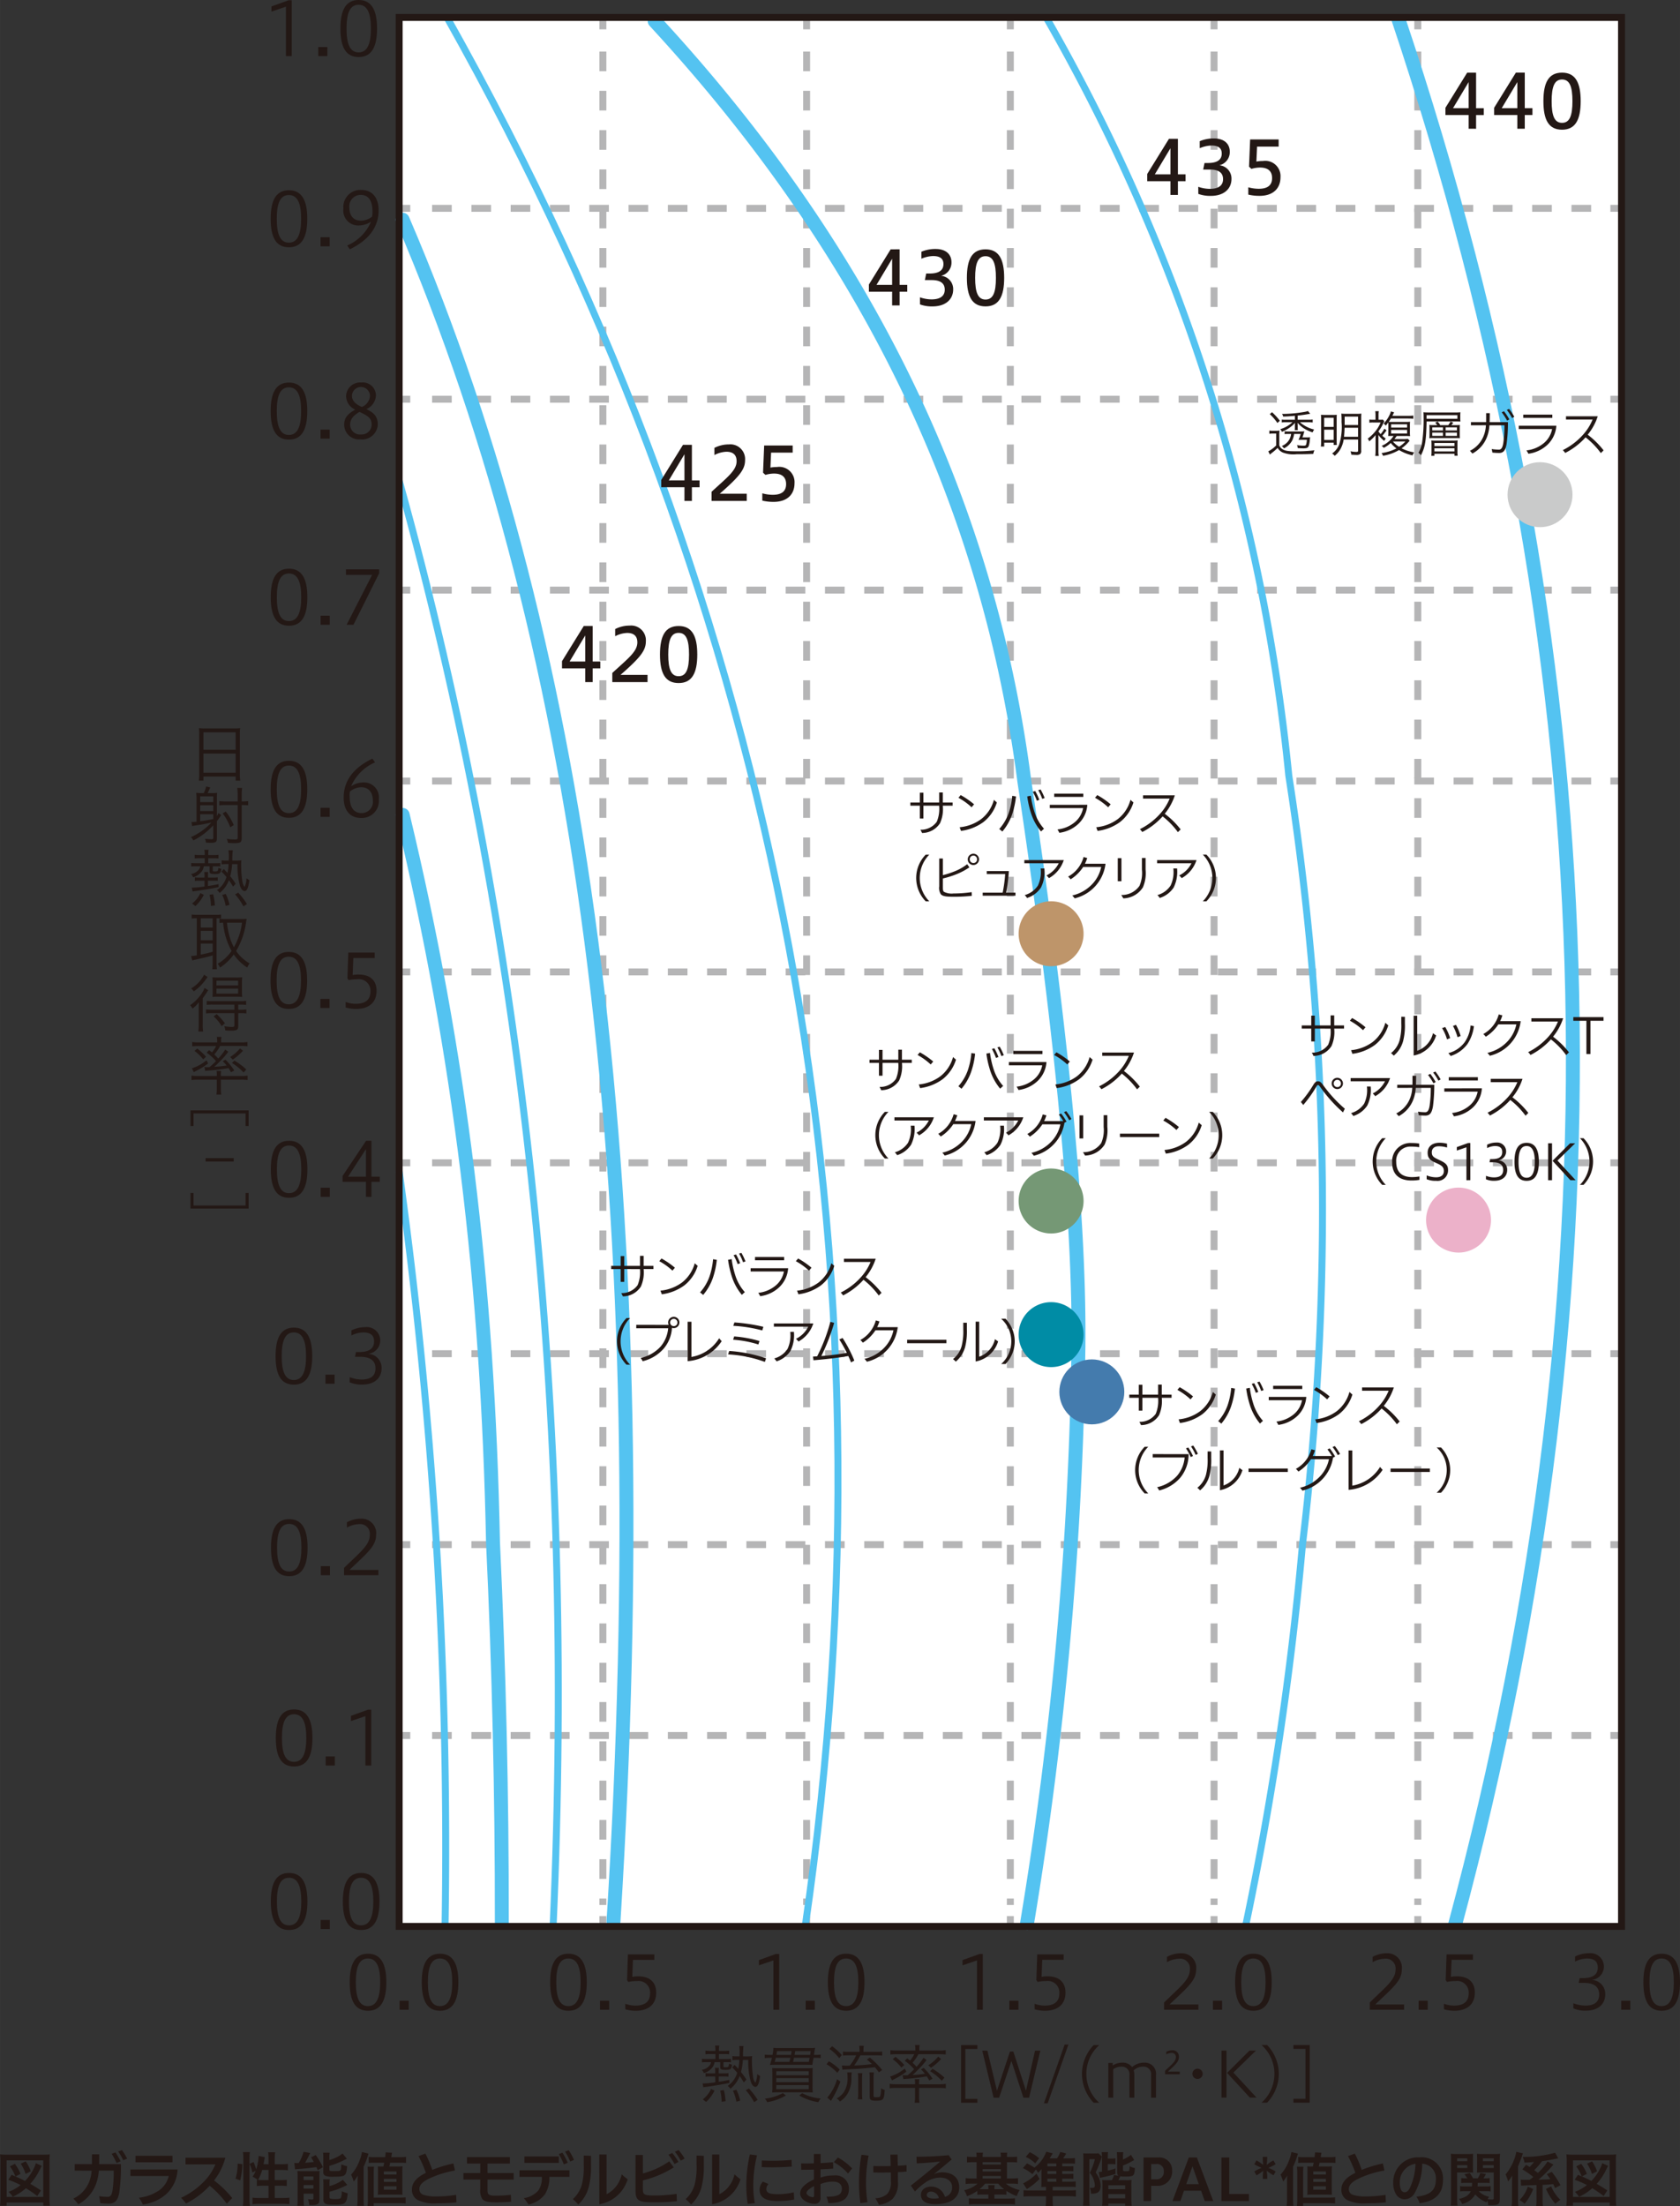 <svg xmlns="http://www.w3.org/2000/svg" xmlns:xlink="http://www.w3.org/1999/xlink" width="72.407mm" height="95.066mm" viewBox="0 0 205.247 269.479"><rect x="0" y="0" width="205.247" height="269.479" fill="#333333" stroke="none"/><defs><clipPath id="a" transform="translate(-0.495 -5.223)"><rect x="23.719" width="189.252" height="262.13" style="fill:none"/></clipPath></defs><path d="M.5,274.639a7.09,7.09,0,0,0,.042-.921v-4.5a7.649,7.649,0,0,0-.042-.85,6.828,6.828,0,0,0,.835.036H5.748a6.685,6.685,0,0,0,.828-.036,7.973,7.973,0,0,0-.035.85v4.5a7.1,7.1,0,0,0,.043.921h-.8v-.39H1.3v.39Zm.808-1.076H5.777V269.1H1.3Zm1.068-2.507-.1-.219a4.132,4.132,0,0,0-.572-1l.609-.312A5.389,5.389,0,0,1,3,270.745l-.609.326a12.227,12.227,0,0,1,1.161.545,6.014,6.014,0,0,0,1.2-1.813,3.3,3.3,0,0,0,.119-.36l.723.332a3.661,3.661,0,0,0-.2.375,7.3,7.3,0,0,1-1.2,1.82c.389.219.857.51,1.3.807l-.453.679A13.126,13.126,0,0,0,3.66,272.5a6.147,6.147,0,0,1-1.615,1.047,2.782,2.782,0,0,0-.5-.6,5.573,5.573,0,0,0,1.465-.829,10.116,10.116,0,0,0-1.5-.644l.4-.608Zm1.246-.3a5.155,5.155,0,0,0-.594-1.253l.608-.283a5.159,5.159,0,0,1,.617,1.217Z" transform="translate(-0.495 -5.223)" style="fill:#231815"/><path d="M9.623,270.356v-.793h2.1c.007-.376.007-.773.007-1.2h.885c0,.423,0,.82-.008,1.2h2.662a22.759,22.759,0,0,1-.205,3.475c-.162.956-.531,1.346-1.288,1.346a9.194,9.194,0,0,1-1.034-.063,7.136,7.136,0,0,0-.14-.85,6.669,6.669,0,0,0,1.041.085c.345,0,.509-.22.6-.808a17.011,17.011,0,0,0,.149-2.392H12.568a5.655,5.655,0,0,1-.39,1.749,4.7,4.7,0,0,1-2.117,2.364,5.589,5.589,0,0,0-.608-.7,3.819,3.819,0,0,0,1.918-2,4.716,4.716,0,0,0,.318-1.409Zm4.977-2.224a12.063,12.063,0,0,1,.636,1.084l-.5.2a9.005,9.005,0,0,0-.6-1.118Zm.793-.29a8.576,8.576,0,0,1,.636,1.048l-.48.191a6.4,6.4,0,0,0-.623-1.069Z" transform="translate(-0.495 -5.223)" style="fill:#231815"/><path d="M22.189,270.214a4.356,4.356,0,0,1-1.289,2.917,5.332,5.332,0,0,1-2.953,1.36,4.263,4.263,0,0,0-.488-.83,5.361,5.361,0,0,0,2.535-.941,3.021,3.021,0,0,0,1.119-1.706H16.426v-.8Zm-.623-.885H17.049v-.786h4.517Z" transform="translate(-0.495 -5.223)" style="fill:#231815"/><path d="M28.2,274.391a11.823,11.823,0,0,0-2.09-2.194,10.166,10.166,0,0,1-2.894,2.173,5.162,5.162,0,0,0-.6-.694,9.5,9.5,0,0,0,2.76-1.954,6.581,6.581,0,0,0,1.432-2.131H23.158v-.814h4.863a7.576,7.576,0,0,1-1.373,2.775,12.546,12.546,0,0,1,2.216,2.152Z" transform="translate(-0.495 -5.223)" style="fill:#231815"/><path d="M29.273,271.332a6.313,6.313,0,0,0,.256-1.84l.574.071a8.818,8.818,0,0,1-.263,1.982Zm.9,3.328a6.833,6.833,0,0,0,.049-.892V268.84a4.746,4.746,0,0,0-.049-.75h.849a5.6,5.6,0,0,0-.043.75v4.985a6.707,6.707,0,0,0,.043.835Zm3.129-5.09v-.708a4.819,4.819,0,0,0-.049-.751h.855a4.769,4.769,0,0,0-.048.751v.708h.828a4.925,4.925,0,0,0,.779-.043v.786a6.584,6.584,0,0,0-.772-.042h-.835v1.238h.707a5.4,5.4,0,0,0,.765-.035v.765a5.187,5.187,0,0,0-.771-.042h-.7v1.5h.962a6.417,6.417,0,0,0,.829-.043v.8a5.8,5.8,0,0,0-.829-.048H32.178a5.837,5.837,0,0,0-.836.048v-.8a6.429,6.429,0,0,0,.836.043H33.3v-1.5h-.637a5.789,5.789,0,0,0-.787.042v-.765c.051.008.064.008.113.015a4.275,4.275,0,0,0-.637-.4,2.846,2.846,0,0,0,.375-.708l-.41.2a4.042,4.042,0,0,0-.326-1.055l.475-.227a5.88,5.88,0,0,1,.326.9,5.972,5.972,0,0,0,.3-1.636l.757.142a1.81,1.81,0,0,0-.05.254c-.022.135-.071.426-.106.61Zm-.772.7a5.311,5.311,0,0,1-.51,1.218c.157.013.311.02.538.02H33.3v-1.238Z" transform="translate(-0.495 -5.223)" style="fill:#231815"/><path d="M36.453,269.413a2.931,2.931,0,0,0,.34.022.478.478,0,0,0,.084-.007h.107a4.906,4.906,0,0,0,.594-1.374l.822.149a2.14,2.14,0,0,0-.134.262c-.086.185-.34.658-.5.928.453-.028.623-.043,1.062-.1-.127-.247-.17-.311-.326-.566l.566-.276a10.418,10.418,0,0,1,.879,1.48l-.636.375c-.078-.184-.114-.27-.164-.383-.454.071-1.657.2-2.145.227a3.462,3.462,0,0,0-.461.05Zm.4,1.636a6.046,6.046,0,0,0-.027-.651,5.084,5.084,0,0,0,.51.021H38.9a5.229,5.229,0,0,0,.638-.028c-.015.2-.021.311-.021.665v2.818c0,.3-.057.467-.2.553a1.43,1.43,0,0,1-.742.134c-.064,0-.17,0-.3-.007a2.836,2.836,0,0,0-.154-.723,2.368,2.368,0,0,0,.474.05c.149,0,.177-.02.19-.127v-.588H37.592v.7a6.231,6.231,0,0,0,.036.786H36.82a5.7,5.7,0,0,0,.035-.773Zm.731.453h1.2v-.438h-1.2Zm0,1.048h1.2v-.438h-1.2Zm3.157-3.49a4.5,4.5,0,0,0,.786-.3,3.528,3.528,0,0,0,.821-.5l.525.651c-.149.064-.149.064-.5.234a9.969,9.969,0,0,1-1.636.623v.446c0,.17.064.2.51.2.573,0,.736-.021.829-.092.077-.071.106-.212.119-.736a2.638,2.638,0,0,0,.709.219c-.056.666-.121.906-.283,1.069-.185.177-.453.22-1.381.22a2.528,2.528,0,0,1-.971-.1.423.423,0,0,1-.275-.466V268.77a3.712,3.712,0,0,0-.035-.61h.814a2.966,2.966,0,0,0-.036.574Zm.007,3.179a4.68,4.68,0,0,0,1.636-.765l.538.623c-.2.113-.9.425-1.119.51a10.242,10.242,0,0,1-1.055.326v.665c0,.12.043.163.178.191a2.08,2.08,0,0,0,.5.036c.466,0,.644-.036.709-.142a2.153,2.153,0,0,0,.113-.815,2.858,2.858,0,0,0,.721.242c-.049.665-.127.934-.311,1.139s-.439.262-1.332.262c-.693,0-.92-.027-1.1-.141a.457.457,0,0,1-.22-.46v-1.862a3.409,3.409,0,0,0-.036-.631h.814a3.038,3.038,0,0,0-.035.588Z" transform="translate(-0.495 -5.223)" style="fill:#231815"/><path d="M44.184,271.736c0-.269.006-.439.021-.785a5.613,5.613,0,0,1-.5.736,4.509,4.509,0,0,0-.318-.843,5.117,5.117,0,0,0,1.047-1.763,4.061,4.061,0,0,0,.277-1l.8.191a9.276,9.276,0,0,1-.594,1.593v3.971c0,.32.014.553.035.823h-.814a6.132,6.132,0,0,0,.043-.829Zm1.216,2.931a6.657,6.657,0,0,0,.037-.878v-3.115a6.117,6.117,0,0,0-.042-.8h.793a5.837,5.837,0,0,0-.036.807v2.967h3.121a5.808,5.808,0,0,0,.78-.035v.757a6.12,6.12,0,0,0-.785-.043H46.152v.34Zm.809-5.281a6.355,6.355,0,0,0-.666.027v-.736a4.879,4.879,0,0,0,.75.036h1.26c.029-.248.036-.311.056-.588l.78.042c-.064.362-.064.362-.092.546h1.068a4.213,4.213,0,0,0,.737-.043v.743c-.211-.02-.411-.027-.651-.027H48.162c-.043.2-.043.2-.1.467h1.014a5.633,5.633,0,0,0,.6-.022,6,6,0,0,0-.03.695v2.145c0,.29.008.417.022.63-.262-.015-.389-.021-.6-.021H47.249c-.212,0-.325,0-.595.021.014-.17.022-.34.022-.559v-2.323a5.512,5.512,0,0,0-.022-.58c.162.014.276.014.575.014h.105c.049-.2.07-.29.1-.467Zm1.182,1.437h1.543v-.369H47.391Zm0,.906h1.543v-.375H47.391Zm0,.949h1.543v-.418H47.391Z" transform="translate(-0.495 -5.223)" style="fill:#231815"/><path d="M56.262,274.228a21.892,21.892,0,0,1-2.352.113,4.579,4.579,0,0,1-2.385-.4,1.379,1.379,0,0,1-.7-1.317c0-.871.68-1.5,1.7-2a13.287,13.287,0,0,0-.9-2.04l.836-.311a13.68,13.68,0,0,1,.842,1.989,15.567,15.567,0,0,1,2.584-.786l.191.864a12.226,12.226,0,0,0-3.186,1c-.806.39-1.162.8-1.162,1.254a.718.718,0,0,0,.475.708,4.793,4.793,0,0,0,1.664.2h.106a14.543,14.543,0,0,0,2.246-.191Z" transform="translate(-0.495 -5.223)" style="fill:#231815"/><path d="M57.549,269.485V268.7h5.239v.786H60.055v1.161h3.193v.8H60.055v1.225c0,.276.014.453.121.559.177.178.553.184,1.026.184.56-.006,1.126-.043,1.706-.106l.03.843c-.526.042-1.1.077-1.829.077-.941,0-1.443-.092-1.7-.417a1.9,1.9,0,0,1-.24-1.169v-1.2H57.109v-.8H59.17v-1.161Z" transform="translate(-0.495 -5.223)" style="fill:#231815"/><path d="M63.955,271.113v-.8h6.111v.8H67.609a3.706,3.706,0,0,1-.545,2.138,3.389,3.389,0,0,1-2,1.246,6.4,6.4,0,0,0-.573-.786,2.88,2.88,0,0,0,1.763-.92,2.648,2.648,0,0,0,.438-1.678Zm.609-1.706v-.787h4.2v.787Zm4.645-1.247a9.529,9.529,0,0,1,.652,1.226l-.482.2a8.754,8.754,0,0,0-.615-1.254Zm.766-.3a7.117,7.117,0,0,1,.643,1.181l-.46.2a9.261,9.261,0,0,0-.623-1.209Z" transform="translate(-0.495 -5.223)" style="fill:#231815"/><path d="M72.7,268.55v1.119a10.186,10.186,0,0,1-.283,2.7,4.467,4.467,0,0,1-1.275,2.131,4.911,4.911,0,0,0-.665-.665,3.8,3.8,0,0,0,1.1-1.763,8.685,8.685,0,0,0,.234-2.421v-1.14Zm1.012-.163H74.6v4.851a3.537,3.537,0,0,0,1.847-2.436,7.658,7.658,0,0,0,.731.608,4.384,4.384,0,0,1-3.463,3.052Z" transform="translate(-0.495 -5.223)" style="fill:#231815"/><path d="M79.035,272.245v.213c0,.34.006.588.135.723.162.184.637.212,1.217.212h.269a19.177,19.177,0,0,0,2.5-.2l.036.891a23.093,23.093,0,0,1-2.662.142c-1.225,0-1.8-.05-2.111-.368-.24-.248-.283-.6-.283-1.238v-4.178h.9V270.7a10.88,10.88,0,0,0,1.678-.6,9.735,9.735,0,0,0,1.543-.885l.553.743a13.324,13.324,0,0,1-1.77.927,12.969,12.969,0,0,1-2,.659Zm3.59-4.048a8.325,8.325,0,0,1,.757,1.089l-.482.262a7.689,7.689,0,0,0-.736-1.139Zm.777-.355a6.448,6.448,0,0,1,.731,1.041l-.475.255a6.166,6.166,0,0,0-.709-1.091Z" transform="translate(-0.495 -5.223)" style="fill:#231815"/><path d="M86.482,268.55v1.119a10.186,10.186,0,0,1-.283,2.7,4.459,4.459,0,0,1-1.275,2.131,4.911,4.911,0,0,0-.665-.665,3.8,3.8,0,0,0,1.1-1.763,8.644,8.644,0,0,0,.235-2.421v-1.14Zm1.012-.163h.885v4.851a3.541,3.541,0,0,0,1.848-2.436,7.651,7.651,0,0,0,.73.608,4.384,4.384,0,0,1-3.463,3.052Z" transform="translate(-0.495 -5.223)" style="fill:#231815"/><path d="M92.98,268.487a15.581,15.581,0,0,0-.459,3.66,12.285,12.285,0,0,0,.19,2.18l-.87.092a15.737,15.737,0,0,1-.17-2.272,17.483,17.483,0,0,1,.433-3.767Zm1.4,3.5a.907.907,0,0,0-.262.616c0,.4.283.63,1.373.63A8.363,8.363,0,0,0,97.477,273l.043.885a10.459,10.459,0,0,1-2.054.185c-1.784,0-2.167-.68-2.167-1.374a1.486,1.486,0,0,1,.4-1Zm-.815-2.874c.482.02.95.035,1.409.035.736,0,1.466-.035,2.23-.107l.022.815c-.772.057-1.551.092-2.358.092-.432,0-.863-.007-1.31-.029Z" transform="translate(-0.495 -5.223)" style="fill:#231815"/><path d="M99.933,270.228c-.517.015-1.027.021-1.55.021l-.016-.779c.221.008.44.008.653.008.3,0,.609-.008.906-.015v-1.146h.82v1.118c.5-.028,1.014-.064,1.524-.106l.013.779c-.517.035-1.033.063-1.543.085v1.012a4.621,4.621,0,0,1,1.628-.262,1.617,1.617,0,0,1,1.841,1.6c0,1.31-.842,1.771-2.514,1.778a3.549,3.549,0,0,0-.226-.786h.142c1.252,0,1.735-.277,1.735-.963,0-.5-.34-.878-1.084-.878a4.017,4.017,0,0,0-1.522.3v1.613a.689.689,0,0,1-.787.793c-.68,0-1.7-.488-1.7-1.267,0-.708.766-1.282,1.679-1.7Zm.02,2.011c-.432.219-.927.566-.927.836s.468.516.751.516c.135,0,.176-.05.176-.183Zm2.91-3.484a6.708,6.708,0,0,1,1.735,1.331l-.5.623a6.108,6.108,0,0,0-1.742-1.387Z" transform="translate(-0.495 -5.223)" style="fill:#231815"/><path d="M106.615,268.522a17.183,17.183,0,0,0-.318,3.342,14.765,14.765,0,0,0,.177,2.35l-.87.113a18.771,18.771,0,0,1-.165-2.52,18.982,18.982,0,0,1,.3-3.392Zm4.637,1.947c-.324.028-.686.05-1.061.07.006.4.006.808.006,1.2a2.745,2.745,0,0,1-.665,2.075,2.931,2.931,0,0,1-1.657.708,6.074,6.074,0,0,0-.445-.793,2.329,2.329,0,0,0,1.465-.532,2.127,2.127,0,0,0,.439-1.549c0-.333,0-.695-.008-1.076-.41.013-.82.02-1.238.02-.3,0-.6-.007-.893-.014v-.793c.362.014.737.021,1.119.021.332,0,.666-.007,1-.014-.013-.439-.027-.9-.042-1.387l.878-.015c.007.461.022.921.028,1.367.383-.021.744-.043,1.076-.078Z" transform="translate(-0.495 -5.223)" style="fill:#231815"/><path d="M112.463,268.657c1.218,0,2.747-.064,3.93-.192l.367.525c-.729.623-1.408,1.174-2.173,1.8a2.583,2.583,0,0,1,.983-.233c1.3,0,2.112.658,2.112,1.848,0,1.239-.957,2.046-2.967,2.046-1.027,0-1.707-.354-1.707-1.133,0-.538.418-1.013,1.26-1.013a1.731,1.731,0,0,1,1.671,1.246,1.133,1.133,0,0,0,.877-1.181c0-.638-.48-1.168-1.529-1.168a3.3,3.3,0,0,0-1.74.6,7.929,7.929,0,0,0-1.268,1.1l-.509-.716c1.38-1.09,2.626-2.116,3.595-2.945-.842.092-1.861.191-2.874.226Zm1.82,4.254c-.39-.006-.566.206-.566.411,0,.291.324.446.906.446a3.045,3.045,0,0,0,.58-.057A1.048,1.048,0,0,0,114.283,272.911Z" transform="translate(-0.495 -5.223)" style="fill:#231815"/><path d="M119.805,268.685a2.442,2.442,0,0,0-.036-.525h.813a3.568,3.568,0,0,0-.035.525h2.224a2.791,2.791,0,0,0-.037-.525h.815a3.247,3.247,0,0,0-.035.525h.466a5.681,5.681,0,0,0,.773-.043v.715a6.656,6.656,0,0,0-.773-.035h-.466v1.99h.566a6.622,6.622,0,0,0,.786-.043v.715a5.63,5.63,0,0,0-.764-.042h-.723a3.939,3.939,0,0,0,1.685.778,3.527,3.527,0,0,0-.347.744,5.9,5.9,0,0,1-1.267-.638v.475a5.33,5.33,0,0,0-.643-.028h-.823v.495h1.729a6.072,6.072,0,0,0,.785-.042v.765a6.609,6.609,0,0,0-.842-.043h-3.944a6.994,6.994,0,0,0-.85.043v-.758a7.607,7.607,0,0,0,.808.035h1.578v-.495h-.707a5.409,5.409,0,0,0-.645.028v-.481a5.119,5.119,0,0,1-1.267.658,2.5,2.5,0,0,0-.348-.736,3.488,3.488,0,0,0,1.643-.8h-.694a5.845,5.845,0,0,0-.764.042v-.715a5.7,5.7,0,0,0,.764.043h.575v-1.99h-.391c-.3,0-.531.014-.778.035v-.715a5.932,5.932,0,0,0,.778.043Zm1.033,3.257a3.856,3.856,0,0,1-.673.673c.128.006.206.006.376.006h.707a2.318,2.318,0,0,0-.035-.5h.807a2.442,2.442,0,0,0-.036.5h.823c.17,0,.247,0,.353-.006a3.73,3.73,0,0,1-.709-.673Zm1.933-2.329v-.291h-2.224v.291Zm0,.841v-.283h-2.224v.283Zm0,.858v-.3h-2.224v.3Z" transform="translate(-0.495 -5.223)" style="fill:#231815"/><path d="M131.244,271.7a5.8,5.8,0,0,0,.674-.029v.687a6.093,6.093,0,0,0-.716-.028h-2.1v.439h2.039a6.069,6.069,0,0,0,.8-.035v.786a7.012,7.012,0,0,0-.87-.043H129.1v.4a6.475,6.475,0,0,0,.043.828h-.9a7.041,7.041,0,0,0,.043-.821v-.4h-1.877a6.946,6.946,0,0,0-.87.043v-.793a5.594,5.594,0,0,0,.765.042h1.982v-.439c-.234,0-.4.007-.58.021.014-.22.022-.347.022-.673v-.934c0-.212,0-.439.013-.6a2.313,2.313,0,0,1-.426.468,2.246,2.246,0,0,0-.267-.4l-.418.567a5.574,5.574,0,0,0-1.168-.745l.5-.573a7.257,7.257,0,0,1,.906.517,4.316,4.316,0,0,0,1.451-1.94l.786.2c-.028.05-.056.1-.071.122-.119.2-.119.2-.305.488h.9a2.913,2.913,0,0,0,.4-.786l.729.191c-.035.057-.064.107-.078.134-.135.226-.156.256-.3.461h.728a5.444,5.444,0,0,0,.716-.043v.694a5.291,5.291,0,0,0-.616-.028h-.941v.353H131a5.58,5.58,0,0,0,.631-.021v.623c-.178-.014-.313-.021-.631-.021h-.736v.347H131c.34,0,.453-.007.631-.021v.623c-.192-.014-.326-.022-.631-.022h-.736v.362Zm-3.752-.333a8.06,8.06,0,0,1-1.543,1.239l-.461-.7a2.344,2.344,0,0,0,.354-.184,5.643,5.643,0,0,0,1.282-1ZM126.3,268.1a5.031,5.031,0,0,1,1.14.736l-.468.63a3.734,3.734,0,0,0-1.168-.786Zm3.25,1.734v-.353h-1.09v.353Zm-1.09.928h1.09v-.347h-1.09Zm0,.942h1.09v-.362h-1.09Z" transform="translate(-0.495 -5.223)" style="fill:#231815"/><path d="M132.852,268.953c0-.368-.008-.586-.022-.714a4.979,4.979,0,0,0,.56.021h.772a3.167,3.167,0,0,0,.53-.028l.425.418a1.123,1.123,0,0,0-.085.233c-.036.127-.206.6-.319.878-.1.262-.184.445-.36.815a3.714,3.714,0,0,1,.438.771,2.546,2.546,0,0,1,.164.828c0,.453-.129.736-.391.871a1.5,1.5,0,0,1-.693.12h-.1a1.433,1.433,0,0,0-.134-.715,1.722,1.722,0,0,0,.213.014c.318,0,.4-.063.4-.325a2.27,2.27,0,0,0-.113-.609,2.421,2.421,0,0,0-.5-.907,7.246,7.246,0,0,0,.617-1.671h-.674v4.723a8.387,8.387,0,0,0,.036.963h-.807a8.448,8.448,0,0,0,.043-.978Zm2.273-.127a5.563,5.563,0,0,0-.036-.729h.778a6.509,6.509,0,0,0-.035.723v.063h.426a2.392,2.392,0,0,0,.515-.036v.736a4.172,4.172,0,0,0-.509-.027h-.432v.793a7.105,7.105,0,0,0,.941-.263v.673a14.645,14.645,0,0,1-1.6.41c-.1.022-.2.05-.3.078l-.143-.721c.114-.007.2-.015.391-.043Zm2.569,1.437c0,.143.057.163.4.163.2,0,.283-.014.326-.057s.078-.226.084-.566a1.55,1.55,0,0,0,.644.233c-.027.546-.084.758-.232.893-.129.113-.348.148-.971.148a2.745,2.745,0,0,1-.58-.035c-.021.043-.021.043-.051.1-.006.014-.02.042-.041.092-.056.12-.092.183-.149.283h.9a4.746,4.746,0,0,0,.715-.028,6.058,6.058,0,0,0-.028.743v1.614a7.482,7.482,0,0,0,.042.808h-.8v-.277H135.9v.262h-.763a4.045,4.045,0,0,0,.043-.715v-1.749a5.353,5.353,0,0,0-.03-.68c.2.014.333.022.723.022h.46a2.368,2.368,0,0,0,.255-.631l.566.093c-.135-.085-.177-.192-.177-.425V268.8a6.286,6.286,0,0,0-.036-.7h.787a3.988,3.988,0,0,0-.036.637v.256a3.777,3.777,0,0,0,.97-.567l.4.637c-.043.021-.184.1-.475.255a5.988,5.988,0,0,1-.892.4Zm-1.792,2.352h2.055v-.468H135.9Zm0,1.125h2.055v-.517H135.9Z" transform="translate(-0.495 -5.223)" style="fill:#231815"/><path d="M140.2,274.073v-5.325h1.764a1.556,1.556,0,0,1,1.734,1.608,1.74,1.74,0,0,1-1.847,1.854h-.715v1.863Zm.936-4.525v1.862h.566a.873.873,0,0,0,.977-.962.831.831,0,0,0-.934-.9Z" transform="translate(-0.495 -5.223)" style="fill:#231815"/><path d="M143.736,274.073l2-5.325h.984l2,5.325H147.68l-.446-1.268h-2.088l-.439,1.268ZM145.422,272h1.529l-.771-2.173Z" transform="translate(-0.495 -5.223)" style="fill:#231815"/><path d="M149.717,274.073v-5.325h.956v4.46h2.407v.865Z" transform="translate(-0.495 -5.223)" style="fill:#231815"/><path d="M156.079,270.922l-.268-.156a6.312,6.312,0,0,1-.561-.4c.029.226.064.552.064.693v.305h-.544v-.305c0-.141.035-.46.063-.687a5.786,5.786,0,0,1-.56.4l-.269.156-.268-.474L154,270.3a5.936,5.936,0,0,1,.629-.29,6.786,6.786,0,0,1-.629-.283l-.269-.156L154,269.1l.263.156c.12.071.381.255.566.4a5.6,5.6,0,0,1-.063-.688v-.3h.544v.3a6.008,6.008,0,0,1-.07.688c.184-.142.445-.333.567-.405l.261-.148.276.468-.269.155c-.12.071-.411.2-.623.291a5.381,5.381,0,0,1,.63.283l.262.156Z" transform="translate(-0.495 -5.223)" style="fill:#231815"/><path d="M157.732,271.736c0-.269.006-.439.021-.785a5.619,5.619,0,0,1-.495.736,4.513,4.513,0,0,0-.319-.843,5.087,5.087,0,0,0,1.047-1.763,4.061,4.061,0,0,0,.277-1l.8.191a9.383,9.383,0,0,1-.593,1.593v3.971c0,.32.013.553.035.823h-.815a5.973,5.973,0,0,0,.043-.829Zm1.217,2.931a6.73,6.73,0,0,0,.035-.878v-3.115a5.782,5.782,0,0,0-.042-.8h.793a6.173,6.173,0,0,0-.036.807v2.967h3.123a5.826,5.826,0,0,0,.78-.035v.757a6.148,6.148,0,0,0-.788-.043H159.7v.34Zm.807-5.281a6.314,6.314,0,0,0-.664.027v-.736a4.855,4.855,0,0,0,.75.036h1.26c.029-.248.035-.311.056-.588l.78.042c-.065.362-.065.362-.092.546h1.068a4.2,4.2,0,0,0,.736-.043v.743c-.212-.02-.41-.027-.65-.027h-1.289c-.043.2-.043.2-.1.467h1.013a5.68,5.68,0,0,0,.6-.022,6,6,0,0,0-.03.695v2.145c0,.29.008.417.022.63-.262-.015-.389-.021-.6-.021H160.8c-.212,0-.325,0-.594.021.014-.17.022-.34.022-.559v-2.323a5.512,5.512,0,0,0-.022-.58c.162.014.276.014.572.014h.108c.049-.2.07-.29.1-.467Zm1.183,1.437h1.543v-.369h-1.543Zm0,.906h1.543v-.375h-1.543Zm0,.949h1.543v-.418h-1.543Z" transform="translate(-0.495 -5.223)" style="fill:#231815"/><path d="M169.81,274.228a21.886,21.886,0,0,1-2.351.113,4.59,4.59,0,0,1-2.387-.4,1.381,1.381,0,0,1-.693-1.317c0-.871.68-1.5,1.7-2a13.484,13.484,0,0,0-.9-2.04l.835-.311a13.57,13.57,0,0,1,.842,1.989,15.567,15.567,0,0,1,2.584-.786l.192.864a12.226,12.226,0,0,0-3.186,1c-.808.39-1.162.8-1.162,1.254a.717.717,0,0,0,.475.708,4.789,4.789,0,0,0,1.664.2h.1a14.5,14.5,0,0,0,2.244-.191Z" transform="translate(-0.495 -5.223)" style="fill:#231815"/><path d="M173.547,273.535c1.65-.184,2.379-.758,2.371-2.139a1.773,1.773,0,0,0-1.67-1.89,7.353,7.353,0,0,1-.949,3.632,1.418,1.418,0,0,1-1.233.715,1.245,1.245,0,0,1-1.033-.637,2.677,2.677,0,0,1-.326-1.444,3.02,3.02,0,0,1,3.193-3.038,2.6,2.6,0,0,1,2.889,2.726c0,1.855-1.111,2.641-2.853,2.874A3.608,3.608,0,0,0,173.547,273.535Zm-2.039-1.7a2.128,2.128,0,0,0,.127.793.514.514,0,0,0,.461.368c.248,0,.46-.163.65-.538a7.416,7.416,0,0,0,.68-2.945A2.27,2.27,0,0,0,171.508,271.835Z" transform="translate(-0.495 -5.223)" style="fill:#231815"/><path d="M178.516,273.775a6.143,6.143,0,0,0,.043.857h-.829a6.209,6.209,0,0,0,.043-.878v-4.666a7.6,7.6,0,0,0-.029-.793,6.1,6.1,0,0,0,.723.029h1.281a5.808,5.808,0,0,0,.723-.029c-.014.2-.022.382-.022.658v1.006c0,.319.008.482.022.637-.192-.014-.4-.02-.659-.02h-1.3Zm0-4.574h1.24v-.346h-1.24Zm0,.829h1.24v-.347h-1.24Zm2.634,2.832a2.352,2.352,0,0,0,1.26.679,2.455,2.455,0,0,0-.156.3,3.212,3.212,0,0,0,.51.042c.177,0,.22-.035.22-.19v-3.115H181.59c-.248,0-.469.006-.652.02.013-.177.021-.325.021-.637v-1.006c0-.268-.008-.453-.021-.658a5.945,5.945,0,0,0,.722.029h1.373a6.236,6.236,0,0,0,.73-.029,6.256,6.256,0,0,0-.036.786v4.7c0,.665-.163.793-1,.793-.143,0-.227,0-.412-.008a2.19,2.19,0,0,0-.12-.58c-.035.091-.043.127-.078.233a3.3,3.3,0,0,1-1.388-.963,2.467,2.467,0,0,1-1.6,1.169,2.085,2.085,0,0,0-.4-.616,2.962,2.962,0,0,0,.914-.34,1.445,1.445,0,0,0,.545-.609h-.694a3.773,3.773,0,0,0-.617.036v-.653a2.869,2.869,0,0,0,.566.037h.879c.014-.157.014-.22.022-.433h-.823a3.321,3.321,0,0,0-.509.029v-.616a3.132,3.132,0,0,0,.5.028h.24a3.267,3.267,0,0,0-.347-.488l.652-.163a5.857,5.857,0,0,1,.4.651h.58a3.056,3.056,0,0,0,.311-.651l.687.134a5.261,5.261,0,0,1-.3.517h.241a3.324,3.324,0,0,0,.509-.028v.616a3.155,3.155,0,0,0-.5-.029h-.949c-.008.156-.014.283-.029.433h1.035a2.826,2.826,0,0,0,.566-.037v.653a3.1,3.1,0,0,0-.574-.036Zm.51-3.661h1.324v-.346H181.66Zm0,.829h1.324v-.347H181.66Z" transform="translate(-0.495 -5.223)" style="fill:#231815"/><path d="M185.221,271.857c0-.205,0-.205.021-.906a4.384,4.384,0,0,1-.5.721,4.375,4.375,0,0,0-.311-.849,6.062,6.062,0,0,0,1.034-1.791,4.354,4.354,0,0,0,.275-.978l.815.191a3.38,3.38,0,0,0-.127.369c-.121.346-.256.7-.475,1.217v3.994a7.523,7.523,0,0,0,.035.849h-.814a6.194,6.194,0,0,0,.043-.843Zm2.591.743a6.759,6.759,0,0,1-.489.991,4.032,4.032,0,0,1-.573.8,3.234,3.234,0,0,0-.616-.446,3.912,3.912,0,0,0,1.012-1.635Zm3.051-3.753c-.127.029-.213.043-.269.057-.567.121-1.168.226-1.7.291a8.687,8.687,0,0,1-.963,1.1c.205.149.267.191.445.34a6.457,6.457,0,0,0,1.182-1.4l.722.383c-.056.056-.056.056-.3.339a14.2,14.2,0,0,1-1.53,1.508c.63-.028,1.119-.05,1.451-.071-.121-.19-.205-.3-.431-.608l.6-.284a9.024,9.024,0,0,1,1.069,1.635l-.664.348c-.114-.262-.157-.355-.221-.482-.715.064-.764.064-1.3.092V273.9a4.511,4.511,0,0,0,.043.771h-.828a4.477,4.477,0,0,0,.043-.764v-1.792c-1.445.05-1.771.064-1.885.085l-.041-.751a3.382,3.382,0,0,0,.537.03l.553-.008c.24-.177.3-.219.445-.34a9.488,9.488,0,0,0-1.338-.928l.454-.566c.212.128.291.178.431.27a4.923,4.923,0,0,0,.539-.617c-.447.05-.694.064-1.168.085a2.951,2.951,0,0,0-.086-.375c-.006-.021-.035-.085-.07-.177a1.5,1.5,0,0,0-.057-.149h.192a13.652,13.652,0,0,0,3.76-.51ZM190,272.275a5.068,5.068,0,0,0,1.125,1.649,4.96,4.96,0,0,0-.609.474,6.915,6.915,0,0,1-1.147-1.813Z" transform="translate(-0.495 -5.223)" style="fill:#231815"/><path d="M191.861,274.639a6.869,6.869,0,0,0,.043-.921v-4.5a7.4,7.4,0,0,0-.043-.85,6.826,6.826,0,0,0,.836.036h4.418a6.685,6.685,0,0,0,.828-.036,7.478,7.478,0,0,0-.035.85v4.5a7.144,7.144,0,0,0,.042.921h-.8v-.39h-4.482v.39Zm.807-1.076h4.475V269.1h-4.475Zm1.07-2.507c-.036-.077-.036-.077-.1-.219a4.256,4.256,0,0,0-.575-1l.61-.312a5.273,5.273,0,0,1,.693,1.218l-.608.326a12.227,12.227,0,0,1,1.161.545,5.991,5.991,0,0,0,1.2-1.813,2.883,2.883,0,0,0,.121-.36l.723.332a3.141,3.141,0,0,0-.2.375,7.3,7.3,0,0,1-1.2,1.82c.39.219.857.51,1.3.807l-.453.679a13.245,13.245,0,0,0-1.389-.955,6.134,6.134,0,0,1-1.613,1.047,2.813,2.813,0,0,0-.5-.6,5.564,5.564,0,0,0,1.466-.829,10.244,10.244,0,0,0-1.5-.644l.4-.608Zm1.246-.3a5.156,5.156,0,0,0-.595-1.253l.609-.283a5.156,5.156,0,0,1,.615,1.217Z" transform="translate(-0.495 -5.223)" style="fill:#231815"/><rect x="48.765" y="2.129" width="149.338" height="233.17" style="fill:#fff"/><g style="clip-path:url(#a)"><path d="M136.5,261.443v-3.475a1.694,1.694,0,0,1,1.023-.314.918.918,0,0,1,.955,1.048v2.741h.6v-2.758A2.316,2.316,0,0,0,139,258.1a1.692,1.692,0,0,1,1.162-.45.921.921,0,0,1,.962,1.054v2.741h.6v-2.758a1.362,1.362,0,0,0-1.452-1.52,2.182,2.182,0,0,0-1.472.544,1.357,1.357,0,0,0-1.193-.544,2.1,2.1,0,0,0-1.176.344V257.2H135.9v4.239Z" transform="translate(-0.495 -5.223)" style="fill:#231815;fill-rule:evenodd"/><path d="M134.789,262.062a4.775,4.775,0,0,1-1.16-1.583,4.75,4.75,0,0,1,0-3.879,4.777,4.777,0,0,1,1.16-1.58h-.68a5.162,5.162,0,0,0-1.063,1.643,5.011,5.011,0,0,0,0,3.755,5.165,5.165,0,0,0,1.063,1.644Z" transform="translate(-0.495 -5.223)" style="fill:#231815;fill-rule:evenodd"/><polygon points="127.536 256.908 127.993 256.908 130.53 249.728 130.071 249.728 127.536 256.908" style="fill:#231815;fill-rule:evenodd"/><polygon points="122.067 256.22 123.565 251.73 125.03 256.22 125.725 256.22 127.099 250.477 126.45 250.477 125.344 255.37 123.8 250.582 123.389 250.582 121.8 255.37 120.631 250.477 120.005 250.477 121.387 256.22 122.067 256.22" style="fill:#231815;fill-rule:evenodd"/><polygon points="117.417 256.839 119.411 256.839 119.411 256.364 117.937 256.364 117.937 250.271 119.411 250.271 119.411 249.797 117.417 249.797 117.417 256.839" style="fill:#231815;fill-rule:evenodd"/><path d="M110.865,259.183a2.616,2.616,0,0,1,.4-.045,23.079,23.079,0,0,0,2.453-.3c.121.183.169.26.305.5l.4-.214a7.775,7.775,0,0,0-1.076-1.32l-.335.181a4.869,4.869,0,0,1,.48.535,14.4,14.4,0,0,1-1.51.154c.242-.215.242-.215.725-.7l.084-.082a9.24,9.24,0,0,0,.9-1.054l-.368-.269a7.58,7.58,0,0,1-.855,1.1,5.984,5.984,0,0,0-.486-.5,5.5,5.5,0,0,0,.716-1.039h2.582a6.818,6.818,0,0,1,.756.039v-.529a5,5,0,0,1-.8.048h-2.428v-.162a2.353,2.353,0,0,1,.045-.511h-.572a2.683,2.683,0,0,1,.046.511v.162h-2.253a5.072,5.072,0,0,1-.8-.048v.529a6.857,6.857,0,0,1,.758-.039h2.16a3.686,3.686,0,0,1-.511.779c-.123-.1-.184-.145-.352-.274l-.3.3a6.144,6.144,0,0,1,1.145,1.031c-.268.275-.383.383-.779.734-.191.009-.2.009-.23.009a3.649,3.649,0,0,1-.4-.024Zm1.915,1.069V261.4a3.5,3.5,0,0,0,.055.664h-.6a3.941,3.941,0,0,0,.052-.664v-1.152h-2.314a6.228,6.228,0,0,0-.785.046v-.544a5.385,5.385,0,0,0,.763.055h2.336v-.13a3,3,0,0,0-.03-.49h.55a3.012,3.012,0,0,0-.031.5v.122h2.514a5.463,5.463,0,0,0,.755-.055v.544a5.867,5.867,0,0,0-.794-.046Zm-3.223-3.513.344-.284a7.876,7.876,0,0,1,1.07.994l-.351.32a5.2,5.2,0,0,0-1.063-1.03m-.085,2.589-.226-.466a5.423,5.423,0,0,0,1.785-.978l.191.381a7.75,7.75,0,0,1-1.022.679c-.153.085-.215.115-.405.215-.115.054-.153.076-.323.169m5.644-2.9.36.29a7.115,7.115,0,0,1-1.245,1.078l-.321-.314a4.98,4.98,0,0,0,1.206-1.054m-.985,1.78.3-.291a8.8,8.8,0,0,1,1.45,1.078l-.327.381a6.807,6.807,0,0,0-1.422-1.168" transform="translate(-0.495 -5.223)" style="fill:#231815;fill-rule:evenodd"/><path d="M105.983,255.844v-.09a3.808,3.808,0,0,1,.045-.65h-.565a3.938,3.938,0,0,1,.046.65v.09h-1.3a4.09,4.09,0,0,1-.727-.039v.5a5.89,5.89,0,0,1,.727-.039h.886a6.317,6.317,0,0,1-.788,1.261c-.2.008-.258.008-.388.008-.193,0-.467-.015-.567-.024l.069.52a4.746,4.746,0,0,1,.481-.046c1.567-.069,1.918-.091,3.476-.26a6.224,6.224,0,0,1,.488.626l.4-.29a10.079,10.079,0,0,0-1.5-1.519l-.365.238a8.2,8.2,0,0,1,.617.556,17.731,17.731,0,0,1-2.169.169,8.236,8.236,0,0,0,.763-1.239h1.918a5.975,5.975,0,0,1,.741.039v-.5a4.494,4.494,0,0,1-.749.039Zm-4.154-.35a5.2,5.2,0,0,1,1.19,1.121l.321-.381a6.886,6.886,0,0,0-1.191-1.075Zm-.359,1.864a5.414,5.414,0,0,1,1.32,1.052l.29-.411a6.575,6.575,0,0,0-1.32-1Zm1.29,1.824a6.1,6.1,0,0,1-1.191,2.252l.45.4c.046-.077.07-.124.1-.176a11.916,11.916,0,0,0,1.046-2.178Zm3.093,2.46a5.574,5.574,0,0,1-.039-.7V259.1a4.3,4.3,0,0,1,.039-.649H105.3a3.844,3.844,0,0,1,.045.649v1.833a4.79,4.79,0,0,1-.045.711Zm1.368-2.538a4.442,4.442,0,0,1,.037-.746h-.55a4.677,4.677,0,0,1,.039.746V261.3c0,.42.145.511.779.511.892,0,.977-.106,1.053-1.311a1.381,1.381,0,0,1-.442-.2,3.381,3.381,0,0,1-.1.946c-.045.108-.153.138-.489.138-.3,0-.327-.023-.327-.228ZM104,258.358h.556a4.106,4.106,0,0,0-.045.671,3.521,3.521,0,0,1-.55,2.055,2.857,2.857,0,0,1-.855.824,1.22,1.22,0,0,0-.4-.366,2.5,2.5,0,0,0,.892-.794,3.116,3.116,0,0,0,.443-1.8,3.611,3.611,0,0,0-.045-.595" transform="translate(-0.495 -5.223)" style="fill:#231815;fill-rule:evenodd"/><path d="M100.087,256.57a3.972,3.972,0,0,1,.673.039v-.429a4.106,4.106,0,0,1-.689.039h-.136c.046-.275.07-.436.076-.48a3.593,3.593,0,0,1,.069-.384,4.542,4.542,0,0,1-.695.03H95.636a4.873,4.873,0,0,1-.658-.03,4.478,4.478,0,0,1-.106.864h-.283a3.776,3.776,0,0,1-.671-.039v.429a3.757,3.757,0,0,1,.655-.039h.23a6.4,6.4,0,0,1-.251.878c.182-.015.359-.024.634-.024h3.795c.389,0,.6.009.755.024,0-.015.045-.305.145-.878Zm-3.031,0c-.045.183-.069.3-.13.5H95.138a4.864,4.864,0,0,0,.13-.5Zm-1.71-.351c.046-.23.046-.251.082-.466h1.78c-.037.26-.046.306-.076.466Zm2.221,0c.03-.185.03-.185.076-.466h1.894c-.03.23-.037.276-.067.466Zm1.84.351c-.045.244-.052.283-.106.5H97.377c.054-.183.075-.29.121-.5Zm-3.771,1.275c-.368,0-.58-.007-.8-.023.016.246.022.475.022.81v1.4a5.811,5.811,0,0,1-.03.779c.2-.022.489-.03.855-.03h3.254a8.53,8.53,0,0,1,.855.03,6.064,6.064,0,0,1-.03-.794v-1.366c0-.375.008-.611.023-.834a6.487,6.487,0,0,1-.794.031Zm-.3.367H99.3v.489h-3.97Zm0,.84H99.3v.5h-3.97Zm0,.855H99.3v.5h-3.97Zm.8.977a5.753,5.753,0,0,1-2.2.673,1.593,1.593,0,0,1,.29.435,6.709,6.709,0,0,0,2.284-.816Zm2,.292a6.6,6.6,0,0,0,2.338.816,1.877,1.877,0,0,1,.29-.451,5.763,5.763,0,0,1-2.269-.649Z" transform="translate(-0.495 -5.223)" style="fill:#231815;fill-rule:evenodd"/><path d="M91.269,256.4a9.215,9.215,0,0,1,.06-1.259H90.8a3.735,3.735,0,0,1,.054.74c0,.176,0,.305-.017.519H90.5a2.743,2.743,0,0,1-.526-.039v.505a3.431,3.431,0,0,1,.52-.039h.327a6.947,6.947,0,0,1-.13,1.093c-.167-.193-.221-.244-.457-.489l-.284.32a7.391,7.391,0,0,1,.611.649A2.905,2.905,0,0,1,89.4,260a1.364,1.364,0,0,1,.328.353,3.589,3.589,0,0,0,1.131-1.559c.168.236.268.39.511.786l.313-.35a7.985,7.985,0,0,0-.664-.916,6.873,6.873,0,0,0,.229-1.483h.665a8.737,8.737,0,0,0,.305,2.658c.13.39.344.634.558.634.282,0,.457-.383.587-1.338a1.069,1.069,0,0,1-.359-.235,2.65,2.65,0,0,1-.228,1.076,1.554,1.554,0,0,1-.283-.756,12.883,12.883,0,0,1-.137-1.886,3.991,3.991,0,0,1,.031-.619,4.276,4.276,0,0,1-.6.039ZM87.9,255.73v-.16a2.29,2.29,0,0,0-.046-.489h.52a2.31,2.31,0,0,0-.048.489v.16h.68a3.045,3.045,0,0,0,.573-.037v.451a3.683,3.683,0,0,0-.543-.031h-.71v.611h.894c.236,0,.414-.009.574-.024v.42a5.333,5.333,0,0,0-.565-.021h-.344v.519c0,.091.039.106.244.106.344,0,.381-.031.427-.344l.015-.107a1.069,1.069,0,0,0,.359.137c-.091.565-.182.634-.825.634-.473,0-.619-.069-.619-.3V257.1h-.695a1.438,1.438,0,0,1-.2.555,1.974,1.974,0,0,1-1.106.788,1.146,1.146,0,0,0-.245-.4,1.525,1.525,0,0,0,.946-.534.843.843,0,0,0,.175-.411h-.534a4.365,4.365,0,0,0-.572.03v-.436a4.066,4.066,0,0,0,.58.031H87.9v-.611h-.695a3.5,3.5,0,0,0-.528.031v-.451a3.171,3.171,0,0,0,.534.037Zm-.024,3.124h-.71a2.773,2.773,0,0,0-.474.031v-.443a2.761,2.761,0,0,0,.474.031h.71v-.16a3.3,3.3,0,0,0-.03-.513h.48a3.2,3.2,0,0,0-.03.519v.154h.734a2.581,2.581,0,0,0,.465-.031v.436a3.747,3.747,0,0,0-.465-.024H88.3v.65c.528-.076.725-.115,1.3-.231l.008.367c-.688.153-1.957.359-2.781.473a3.727,3.727,0,0,0-.4.062l-.1-.481a1.492,1.492,0,0,0,.16.008,11.615,11.615,0,0,0,1.4-.139Zm-1.115,3.109a4.71,4.71,0,0,0,1.024-1.384l-.42-.2a3.29,3.29,0,0,1-1.009,1.269Zm2.375-.085a6.6,6.6,0,0,0-.212-1.366l-.438.067a5.784,5.784,0,0,1,.169,1.359Zm1.788-.069a5.745,5.745,0,0,0-.459-1.329l-.427.114a5.25,5.25,0,0,1,.42,1.339Zm2.13-.1-.427.284a7.34,7.34,0,0,0-1.017-1.459l.383-.215a9,9,0,0,1,1.061,1.39" transform="translate(-0.495 -5.223)" style="fill:#231815;fill-rule:evenodd"/><path d="M144.627,258.582v-.317h-1.454c.974-.893,1.348-1.247,1.348-1.78a.756.756,0,0,0-.794-.832,1.576,1.576,0,0,0-.749.185v.315a1.366,1.366,0,0,1,.624-.175.486.486,0,0,1,.552.527c0,.508-.489.859-1.325,1.657v.42Z" transform="translate(-0.495 -5.223)" style="fill:#231815;fill-rule:evenodd"/><path d="M146.8,257.9a.627.627,0,1,0,.626.626.629.629,0,0,0-.626-.626" transform="translate(-0.495 -5.223)" style="fill:#231815;fill-rule:evenodd"/><path d="M154.008,261.432l-2.826-3.054,2.758-2.688h-.795l-2.735,2.727,2.781,3.015Zm-3.673-5.742h-.61v5.742h.61Zm4.964,6.361a5.107,5.107,0,0,0,1.061-1.643,4.973,4.973,0,0,0,0-3.755,5.121,5.121,0,0,0-1.061-1.644h-.68a4.753,4.753,0,0,1,1.16,1.581,4.75,4.75,0,0,1,0,3.879,4.746,4.746,0,0,1-1.16,1.582Z" transform="translate(-0.495 -5.223)" style="fill:#231815;fill-rule:evenodd"/><polygon points="160.013 256.829 160.013 249.787 158.019 249.787 158.019 250.262 159.493 250.262 159.493 256.355 158.019 256.355 158.019 256.829 160.013 256.829" style="fill:#231815;fill-rule:evenodd"/><polygon points="23.27 137.537 23.644 137.537 23.644 136.002 29.998 136.002 29.998 137.537 30.372 137.537 30.372 135.628 23.27 135.628 23.27 137.537" style="fill:#231815;fill-rule:evenodd"/><path d="M25.562,136.033a2.589,2.589,0,0,1,.4-.046,23.079,23.079,0,0,0,2.453-.3c.121.184.169.26.3.505l.4-.215a7.775,7.775,0,0,0-1.076-1.32l-.335.181a4.869,4.869,0,0,1,.48.535,14.4,14.4,0,0,1-1.51.154c.242-.214.242-.214.725-.7l.084-.083a9.277,9.277,0,0,0,.9-1.054l-.369-.269a7.526,7.526,0,0,1-.855,1.1,5.833,5.833,0,0,0-.486-.5,5.471,5.471,0,0,0,.716-1.04h2.582a7.071,7.071,0,0,1,.756.039V132.5a5.118,5.118,0,0,1-.8.048H27.508v-.163a2.353,2.353,0,0,1,.045-.511h-.571a2.769,2.769,0,0,1,.045.511v.163H24.774a5.2,5.2,0,0,1-.8-.048v.528a7.111,7.111,0,0,1,.758-.039H26.9a3.686,3.686,0,0,1-.511.779c-.123-.1-.183-.144-.352-.274l-.3.305a6.109,6.109,0,0,1,1.145,1.031c-.268.274-.383.382-.779.733-.191.009-.2.009-.23.009a3.649,3.649,0,0,1-.4-.024Zm1.915,1.069v1.151a3.522,3.522,0,0,0,.055.665h-.6a3.961,3.961,0,0,0,.052-.665V137.1H24.674a6.239,6.239,0,0,0-.785.045V136.6a5.4,5.4,0,0,0,.763.054h2.336v-.13a2.9,2.9,0,0,0-.03-.49h.55a3.02,3.02,0,0,0-.031.5v.122h2.514a5.475,5.475,0,0,0,.755-.054v.543a5.887,5.887,0,0,0-.794-.045Zm-3.223-3.514.344-.284a7.876,7.876,0,0,1,1.07.994l-.351.32a5.228,5.228,0,0,0-1.063-1.03m-.084,2.589-.227-.465a5.46,5.46,0,0,0,1.785-.978l.191.381a7.956,7.956,0,0,1-1.022.679c-.154.084-.215.114-.4.214-.115.055-.153.076-.322.169m5.643-2.9.359.291a7.077,7.077,0,0,1-1.244,1.078l-.321-.315a4.959,4.959,0,0,0,1.206-1.054m-.985,1.78.3-.29a8.944,8.944,0,0,1,1.451,1.077l-.328.382a6.779,6.779,0,0,0-1.422-1.169" transform="translate(-0.495 -5.223)" style="fill:#231815;fill-rule:evenodd"/><path d="M29.127,127.931v.626H26.369a4.413,4.413,0,0,1-.7-.046v.5a4.914,4.914,0,0,1,.7-.039h2.758v1.505c0,.153-.054.183-.344.183a6.043,6.043,0,0,1-.894-.091,1.5,1.5,0,0,1,.123.511c.29.024.526.03.764.03.656,0,.825-.114.825-.549v-1.589h.29a4.767,4.767,0,0,1,.7.039v-.5a4.387,4.387,0,0,1-.7.046H29.6v-.626h.26a4.794,4.794,0,0,1,.7.037v-.5a4.261,4.261,0,0,1-.71.046h-3.39a3.943,3.943,0,0,1-.709-.04v.49a4.722,4.722,0,0,1,.7-.037Zm-3.7-3.652a4.1,4.1,0,0,1-1.58,1.674,1.392,1.392,0,0,1,.32.358,5.351,5.351,0,0,0,1.107-.993,8.935,8.935,0,0,0,.582-.756Zm3.949,2.689a6.354,6.354,0,0,1,.71.03,5.273,5.273,0,0,1-.031-.71V125.3a5.367,5.367,0,0,1,.031-.71,5.528,5.528,0,0,1-.734.03H27.194a5.785,5.785,0,0,1-.74-.03c.015.191.024.32.024.695v.993c0,.381-.009.527-.024.717a6.057,6.057,0,0,1,.718-.03Zm-2.435-1.955h2.649v.574H26.937Zm0,.961h2.649v.612H26.937Zm1.036,4.238-.4.345a5.2,5.2,0,0,0-.978-1.184l.368-.282a8.3,8.3,0,0,1,1.006,1.121m-3.2.161v-1.855c0-.306.009-.541.023-.886a3.507,3.507,0,0,1-.787.786,1.393,1.393,0,0,0-.29-.411,5.29,5.29,0,0,0,1.428-1.459,2.889,2.889,0,0,0,.336-.656l.443.281a11.171,11.171,0,0,1-.664.978v3.206a5.091,5.091,0,0,0,.046.858h-.58a6.042,6.042,0,0,0,.045-.842" transform="translate(-0.495 -5.223)" style="fill:#231815;fill-rule:evenodd"/><path d="M24.538,117.391v4.52a4.073,4.073,0,0,1-.7.085l.152.543a2.5,2.5,0,0,1,.375-.1c1.03-.221,1.627-.374,2.108-.519v.894a6.066,6.066,0,0,1-.045.794H27a5.223,5.223,0,0,1-.046-.788v-5.429c.215,0,.245,0,.55.015v-.474a3.8,3.8,0,0,1-.571.031H24.515a4.981,4.981,0,0,1-.6-.037v.5a3.427,3.427,0,0,1,.558-.039Zm.481,0h1.459v1.13H25.019Zm0,1.529h1.459v1.151H25.019Zm0,1.556h1.459v1c-.574.16-.87.23-1.459.344Zm2.924-2.994h2.109a4.387,4.387,0,0,0,.571-.03c-.015.078-.045.284-.067.435a9.3,9.3,0,0,1-1.214,3.492A4.97,4.97,0,0,0,31,122.905a1.65,1.65,0,0,0-.3.5,5.771,5.771,0,0,1-1.649-1.6,6.11,6.11,0,0,1-1.674,1.6,1.551,1.551,0,0,0-.3-.459,5.109,5.109,0,0,0,1.71-1.571,8.4,8.4,0,0,1-1.03-3.453,2.584,2.584,0,0,0-.45.039v-.519a3.87,3.87,0,0,0,.64.036m2.115.444h-1.84a9.939,9.939,0,0,0,.29,1.595,6.8,6.8,0,0,0,.559,1.414,8.169,8.169,0,0,0,.991-3.009" transform="translate(-0.495 -5.223)" style="fill:#231815;fill-rule:evenodd"/><path d="M28.876,110.344a9.224,9.224,0,0,1,.06-1.26H28.4a3.814,3.814,0,0,1,.054.74c0,.176,0,.305-.018.52H28.1a2.826,2.826,0,0,1-.526-.039v.5a3.421,3.421,0,0,1,.52-.039h.326a6.7,6.7,0,0,1-.13,1.093c-.166-.193-.22-.244-.456-.489l-.284.32a7.215,7.215,0,0,1,.61.65A2.893,2.893,0,0,1,27,113.939a1.368,1.368,0,0,1,.329.353,3.579,3.579,0,0,0,1.13-1.559c.169.236.269.39.511.786l.314-.35a8.079,8.079,0,0,0-.665-.916,6.806,6.806,0,0,0,.23-1.483h.664a8.759,8.759,0,0,0,.306,2.658c.13.39.344.635.558.635.282,0,.457-.384.587-1.338a1.073,1.073,0,0,1-.359-.236,2.673,2.673,0,0,1-.228,1.076,1.544,1.544,0,0,1-.283-.756,12.869,12.869,0,0,1-.137-1.885,3.983,3.983,0,0,1,.031-.619,4.446,4.446,0,0,1-.6.039Zm-3.368-.674v-.16a2.356,2.356,0,0,0-.046-.489h.519a2.313,2.313,0,0,0-.047.489v.16h.68a3.052,3.052,0,0,0,.573-.037v.451a3.694,3.694,0,0,0-.543-.03h-.71v.61h.894c.236,0,.414-.009.574-.024v.42a5.277,5.277,0,0,0-.565-.022h-.345v.52c0,.091.04.106.245.106.344,0,.381-.03.426-.344l.016-.106a1.088,1.088,0,0,0,.359.136c-.091.565-.182.634-.825.634-.474,0-.619-.069-.619-.3v-.65h-.7a1.432,1.432,0,0,1-.206.557,1.976,1.976,0,0,1-1.106.788,1.124,1.124,0,0,0-.244-.4,1.52,1.52,0,0,0,.945-.534.834.834,0,0,0,.176-.412H24.43a4.525,4.525,0,0,0-.572.03v-.435a4.066,4.066,0,0,0,.58.031h1.07v-.61h-.7a3.494,3.494,0,0,0-.527.03v-.451a3.164,3.164,0,0,0,.534.037Zm-.024,3.124h-.71a3.009,3.009,0,0,0-.474.03v-.441a2.884,2.884,0,0,0,.474.03h.71v-.16a3.307,3.307,0,0,0-.03-.513h.48a3.2,3.2,0,0,0-.03.519v.154h.734a2.7,2.7,0,0,0,.465-.03v.435a3.966,3.966,0,0,0-.465-.024H25.9v.649c.528-.075.725-.114,1.3-.229l.008.366c-.688.153-1.957.359-2.781.474a3.792,3.792,0,0,0-.405.06l-.1-.48a1.337,1.337,0,0,0,.16.009,11.83,11.83,0,0,0,1.4-.139ZM24.369,115.9a4.731,4.731,0,0,0,1.024-1.383l-.42-.206a3.273,3.273,0,0,1-1.009,1.268Zm2.375-.085a6.663,6.663,0,0,0-.212-1.366l-.438.068a5.823,5.823,0,0,1,.169,1.359Zm1.788-.069a5.809,5.809,0,0,0-.459-1.329l-.427.114a5.268,5.268,0,0,1,.42,1.338Zm2.13-.1-.427.284a7.34,7.34,0,0,0-1.017-1.459l.383-.214a9.009,9.009,0,0,1,1.061,1.389" transform="translate(-0.495 -5.223)" style="fill:#231815;fill-rule:evenodd"/><path d="M26.553,107.57c0,.137-.039.161-.236.161a6.5,6.5,0,0,1-.773-.061,1.349,1.349,0,0,1,.1.472c.275.018.489.024.649.024.559,0,.7-.106.7-.55v-2.093c.1-.13.335-.45.429-.6a.981.981,0,0,1,.106-.136l-.36-.253a1.626,1.626,0,0,1-.175.375v-2.146a5.969,5.969,0,0,1,.03-.7,3.973,3.973,0,0,1-.61.031h-.55c.061-.121.221-.466.32-.686l-.5-.123a3.437,3.437,0,0,1-.3.809h-.227a6,6,0,0,1-.7-.031,3.81,3.81,0,0,1,.046.8v2.734c-.276.024-.345.03-.445.03-.038,0-.084,0-.168-.006l.077.5c.183-.038.312-.06.481-.09a18.967,18.967,0,0,0,1.879-.338,7.814,7.814,0,0,1-2.5,1.779,1.492,1.492,0,0,1,.29.405,8.288,8.288,0,0,0,2.429-1.846Zm-1.6-3.987h1.6v.7h-1.6Zm1.6-.39h-1.6v-.7h1.6Zm-1.6,1.483h1.6v.587c-.8.162-.961.184-1.6.269Zm4.581-1.558v-.756a7.066,7.066,0,0,0-.052-.894h.586a7.5,7.5,0,0,0-.045.9v.749h.061a4.913,4.913,0,0,0,.727-.045v.51c-.229-.015-.5-.03-.719-.03h-.069V107.6c0,.5-.16.61-.855.61-.275,0-.55-.015-.831-.037a1.414,1.414,0,0,0-.139-.489,7.06,7.06,0,0,0,.97.076c.284,0,.366-.039.366-.191v-4.017H28.072a5.441,5.441,0,0,0-.779.045v-.525a5.582,5.582,0,0,0,.779.045ZM29.051,106a7.2,7.2,0,0,0-.979-1.656l-.374.236a6.074,6.074,0,0,1,.924,1.694Z" transform="translate(-0.495 -5.223)" style="fill:#231815;fill-rule:evenodd"/><path d="M24.833,99.765a5.979,5.979,0,0,1-.045.81h.559v-.5h3.939v.5h.559a5.421,5.421,0,0,1-.048-.816v-4.9a4.844,4.844,0,0,1,.039-.7,5.49,5.49,0,0,1-.786.037H25.613a6.184,6.184,0,0,1-.817-.037,5.285,5.285,0,0,1,.037.749Zm.514-5.1h3.939V96.8H25.347Zm0,2.6h3.939v2.344H25.347Z" transform="translate(-0.495 -5.223)" style="fill:#231815;fill-rule:evenodd"/><rect x="25.113" y="141.455" width="3.436" height="0.421" style="fill:#231815"/><polygon points="30.374 147.621 30.374 145.712 29.999 145.712 29.999 147.247 23.646 147.247 23.646 145.712 23.271 145.712 23.271 147.621 30.374 147.621" style="fill:#231815;fill-rule:evenodd"/></g><line x1="73.655" y1="2.226" x2="73.655" y2="3.584" style="fill:none;stroke:#b5b5b6;stroke-width:0.849px"/><line x1="98.545" y1="2.226" x2="98.545" y2="3.584" style="fill:none;stroke:#b5b5b6;stroke-width:0.849px"/><line x1="123.433" y1="2.226" x2="123.433" y2="3.584" style="fill:none;stroke:#b5b5b6;stroke-width:0.849px"/><line x1="148.322" y1="2.226" x2="148.322" y2="3.584" style="fill:none;stroke:#b5b5b6;stroke-width:0.849px"/><line x1="173.211" y1="2.226" x2="173.211" y2="3.584" style="fill:none;stroke:#b5b5b6;stroke-width:0.849px"/><line x1="48.765" y1="48.763" x2="50.122" y2="48.763" style="fill:none;stroke:#b5b5b6;stroke-width:0.849px"/><line x1="52.789" y1="48.763" x2="195.413" y2="48.763" style="fill:none;stroke:#b5b5b6;stroke-width:0.849px;stroke-dasharray:2.4,2.4"/><line x1="196.744" y1="48.763" x2="198.103" y2="48.763" style="fill:none;stroke:#b5b5b6;stroke-width:0.849px"/><line x1="48.765" y1="25.446" x2="50.122" y2="25.446" style="fill:none;stroke:#b5b5b6;stroke-width:0.849px"/><line x1="52.789" y1="25.446" x2="195.413" y2="25.446" style="fill:none;stroke:#b5b5b6;stroke-width:0.849px;stroke-dasharray:2.4,2.4"/><line x1="196.744" y1="25.446" x2="198.103" y2="25.446" style="fill:none;stroke:#b5b5b6;stroke-width:0.849px"/><line x1="48.765" y1="72.08" x2="50.122" y2="72.08" style="fill:none;stroke:#b5b5b6;stroke-width:0.849px"/><line x1="52.789" y1="72.08" x2="195.413" y2="72.08" style="fill:none;stroke:#b5b5b6;stroke-width:0.849px;stroke-dasharray:2.4,2.4"/><line x1="196.744" y1="72.08" x2="198.103" y2="72.08" style="fill:none;stroke:#b5b5b6;stroke-width:0.849px"/><line x1="48.765" y1="95.398" x2="50.122" y2="95.398" style="fill:none;stroke:#b5b5b6;stroke-width:0.849px"/><line x1="52.789" y1="95.398" x2="195.413" y2="95.398" style="fill:none;stroke:#b5b5b6;stroke-width:0.849px;stroke-dasharray:2.4,2.4"/><line x1="196.744" y1="95.398" x2="198.103" y2="95.398" style="fill:none;stroke:#b5b5b6;stroke-width:0.849px"/><line x1="73.655" y1="234.039" x2="73.655" y2="235.396" style="fill:none;stroke:#b5b5b6;stroke-width:0.849px"/><line x1="98.545" y1="234.039" x2="98.545" y2="235.396" style="fill:none;stroke:#b5b5b6;stroke-width:0.849px"/><line x1="123.433" y1="234.039" x2="123.433" y2="235.396" style="fill:none;stroke:#b5b5b6;stroke-width:0.849px"/><line x1="148.322" y1="234.039" x2="148.322" y2="235.396" style="fill:none;stroke:#b5b5b6;stroke-width:0.849px"/><line x1="173.211" y1="234.039" x2="173.211" y2="235.396" style="fill:none;stroke:#b5b5b6;stroke-width:0.849px"/><line x1="48.765" y1="211.984" x2="50.122" y2="211.984" style="fill:none;stroke:#b5b5b6;stroke-width:0.849px"/><line x1="52.789" y1="211.984" x2="195.413" y2="211.984" style="fill:none;stroke:#b5b5b6;stroke-width:0.849px;stroke-dasharray:2.4,2.4"/><line x1="196.744" y1="211.984" x2="198.103" y2="211.984" style="fill:none;stroke:#b5b5b6;stroke-width:0.849px"/><rect x="94.101" y="201.959" width="4.073" height="0.356" style="fill:#fff"/><g style="clip-path:url(#a)"><path d="M104.8,209.693a3.414,3.414,0,0,0,.707-1.1,3.321,3.321,0,0,0,0-2.5A3.408,3.408,0,0,0,104.8,205h-.454a3.146,3.146,0,0,1,.774,1.052,3.167,3.167,0,0,1,0,2.586,3.156,3.156,0,0,1-.774,1.056Z" transform="translate(-0.495 -5.223)" style="fill:#fff;fill-rule:evenodd"/><line x1="73.655" y1="6.295" x2="73.655" y2="232.683" style="fill:none;stroke:#b5b5b6;stroke-width:0.849px;stroke-dasharray:2.4,2.4"/><line x1="98.545" y1="6.295" x2="98.545" y2="232.683" style="fill:none;stroke:#b5b5b6;stroke-width:0.849px;stroke-dasharray:2.4,2.4"/><line x1="123.433" y1="6.295" x2="123.433" y2="232.683" style="fill:none;stroke:#b5b5b6;stroke-width:0.849px;stroke-dasharray:2.4,2.4"/><line x1="148.322" y1="6.295" x2="148.322" y2="232.683" style="fill:none;stroke:#b5b5b6;stroke-width:0.849px;stroke-dasharray:2.4,2.4"/><line x1="173.211" y1="6.295" x2="173.211" y2="232.683" style="fill:none;stroke:#b5b5b6;stroke-width:0.849px;stroke-dasharray:2.4,2.4"/><line x1="52.789" y1="118.714" x2="195.413" y2="118.714" style="fill:none;stroke:#b5b5b6;stroke-width:0.849px;stroke-dasharray:2.4,2.4"/><line x1="52.789" y1="142.032" x2="195.413" y2="142.032" style="fill:none;stroke:#b5b5b6;stroke-width:0.849px;stroke-dasharray:2.4,2.4"/><line x1="52.789" y1="165.348" x2="195.413" y2="165.348" style="fill:none;stroke:#b5b5b6;stroke-width:0.849px;stroke-dasharray:2.4,2.4"/><line x1="52.789" y1="188.665" x2="195.413" y2="188.665" style="fill:none;stroke:#b5b5b6;stroke-width:0.849px;stroke-dasharray:2.4,2.4"/><line x1="48.765" y1="118.714" x2="50.122" y2="118.714" style="fill:none;stroke:#b5b5b6;stroke-width:0.849px"/><line x1="196.744" y1="118.714" x2="198.103" y2="118.714" style="fill:none;stroke:#b5b5b6;stroke-width:0.849px"/><line x1="48.765" y1="142.032" x2="50.122" y2="142.032" style="fill:none;stroke:#b5b5b6;stroke-width:0.849px"/><line x1="196.744" y1="142.032" x2="198.103" y2="142.032" style="fill:none;stroke:#b5b5b6;stroke-width:0.849px"/><line x1="196.744" y1="165.348" x2="198.103" y2="165.348" style="fill:none;stroke:#b5b5b6;stroke-width:0.849px"/><line x1="48.765" y1="188.665" x2="50.122" y2="188.665" style="fill:none;stroke:#b5b5b6;stroke-width:0.849px"/><line x1="196.744" y1="188.665" x2="198.103" y2="188.665" style="fill:none;stroke:#b5b5b6;stroke-width:0.849px"/><path d="M49.261,148.32a599.981,599.981,0,0,1,5.606,92.2" transform="translate(-0.495 -5.223)" style="fill:none;stroke:#54c3f1;stroke-linejoin:round;stroke-width:0.85px"/><path d="M49.692,104.76c7.021,29.249,10.411,57.422,11.035,88.9.732,15.518,1.09,30.608,1.076,46.333" transform="translate(-0.495 -5.223)" style="fill:none;stroke:#54c3f1;stroke-linecap:round;stroke-miterlimit:22.926;stroke-width:1.701px"/><path d="M49.261,63.939Q72.205,146.483,68.07,240.522" transform="translate(-0.495 -5.223)" style="fill:none;stroke:#54c3f1;stroke-miterlimit:22.926;stroke-width:0.85px"/><path d="M49.68,32.053C72.511,85.154,80.845,153.4,75.446,239.927" transform="translate(-0.495 -5.223)" style="fill:none;stroke:#54c3f1;stroke-linecap:round;stroke-miterlimit:22.926;stroke-width:1.701px"/><path d="M55.015,7.192c41.271,73.349,55.711,151.853,43.853,233.33" transform="translate(-0.495 -5.223)" style="fill:none;stroke:#54c3f1;stroke-miterlimit:22.926;stroke-width:0.85px"/><path d="M80.481,7.8c25.961,28.125,40.741,58.771,45.157,92.824q6.978,46.527,6.6,69.825a465.981,465.981,0,0,1-6.259,69.64" transform="translate(-0.495 -5.223)" style="fill:none;stroke:#54c3f1;stroke-linecap:round;stroke-miterlimit:22.926;stroke-width:1.701px"/><path d="M128.308,7.353A231.6,231.6,0,0,1,157.951,99.98a343.281,343.281,0,0,1,1.669,93.909,396.16,396.16,0,0,1-6.959,46.633" transform="translate(-0.495 -5.223)" style="fill:none;stroke:#54c3f1;stroke-miterlimit:22.926;stroke-width:0.85px"/><path d="M171.27,7.353c25.78,76.874,28.456,153.238,6.938,233.169" transform="translate(-0.495 -5.223)" style="fill:none;stroke:#54c3f1;stroke-miterlimit:22.926;stroke-width:1.701px"/></g><rect x="48.766" y="2.129" width="149.338" height="233.17" style="fill:none;stroke:#231815;stroke-width:0.849px"/><path d="M109.486,42.53V40.855H106.65v-.882l2.657-4.294H110.4v4.339h.936v.837H110.4V42.53Zm0-2.512V36.831l-1.908,3.187Z" transform="translate(-0.495 -5.223)" style="fill:#231815"/><path d="M112.887,41.539a4.371,4.371,0,0,0,1.4.252c1.179,0,1.629-.486,1.629-1.188,0-.811-.576-1.17-1.6-1.17h-.829l.163-.8h.422c1.09,0,1.684-.369,1.684-1.152,0-.648-.387-.982-1.27-.982a3.935,3.935,0,0,0-1.421.325v-.855a4.388,4.388,0,0,1,1.737-.334c1.261,0,1.935.657,1.935,1.621a1.653,1.653,0,0,1-1.269,1.656,1.622,1.622,0,0,1,1.476,1.675c0,1.134-.846,2.062-2.53,2.062a4.185,4.185,0,0,1-1.521-.243Z" transform="translate(-0.495 -5.223)" style="fill:#231815"/><path d="M123.176,39.162c0,2.3-.666,3.485-2.278,3.485s-2.278-1.161-2.278-3.485.667-3.483,2.278-3.483S123.176,36.858,123.176,39.162Zm-3.547,0c0,1.783.342,2.648,1.269,2.648s1.27-.865,1.27-2.648-.343-2.646-1.27-2.646S119.629,37.38,119.629,39.162Z" transform="translate(-0.495 -5.223)" style="fill:#231815"/><path d="M179.92,20.948V19.273h-2.836v-.882L179.74,14.1h1.09v4.339h.936v.837h-.936v1.675Zm0-2.512V15.249l-1.908,3.187Z" transform="translate(-0.495 -5.223)" style="fill:#231815"/><path d="M185.869,20.948V19.273h-2.836v-.882l2.656-4.294h1.089v4.339h.937v.837h-.937v1.675Zm0-2.512V15.249l-1.908,3.187Z" transform="translate(-0.495 -5.223)" style="fill:#231815"/><path d="M193.609,17.58c0,2.3-.666,3.485-2.277,3.485s-2.277-1.161-2.277-3.485.666-3.483,2.277-3.483S193.609,15.276,193.609,17.58Zm-3.547,0c0,1.783.342,2.648,1.27,2.648s1.27-.865,1.27-2.648-.342-2.646-1.27-2.646S190.062,15.8,190.062,17.58Z" transform="translate(-0.495 -5.223)" style="fill:#231815"/><path d="M71.992,88.537V86.863H69.156v-.882l2.656-4.294H72.9v4.339h.937v.837H72.9v1.674Zm0-2.511V82.839l-1.908,3.187Z" transform="translate(-0.495 -5.223)" style="fill:#231815"/><path d="M75.3,88.537V87.421c1.971-1.809,3.06-2.62,3.06-3.736,0-.738-.4-1.152-1.242-1.152a3.449,3.449,0,0,0-1.467.4v-.873a3.858,3.858,0,0,1,1.774-.424A1.8,1.8,0,0,1,79.4,83.55c0,1.125-.647,1.963-3.095,4.106h3.3v.881Z" transform="translate(-0.495 -5.223)" style="fill:#231815"/><path d="M85.682,85.17c0,2.3-.666,3.485-2.278,3.485s-2.278-1.162-2.278-3.485.667-3.483,2.278-3.483S85.682,82.866,85.682,85.17Zm-3.547,0c0,1.782.342,2.648,1.269,2.648s1.27-.866,1.27-2.648-.343-2.646-1.27-2.646S82.135,83.388,82.135,85.17Z" transform="translate(-0.495 -5.223)" style="fill:#231815"/><path d="M84.115,66.407V64.732H81.279V63.85l2.657-4.294h1.088V63.9h.937v.837h-.937v1.675Zm0-2.512V60.708L82.207,63.9Z" transform="translate(-0.495 -5.223)" style="fill:#231815"/><path d="M87.426,66.407V65.29c1.971-1.809,3.06-2.62,3.06-3.736,0-.738-.4-1.152-1.242-1.152a3.449,3.449,0,0,0-1.467.4v-.873a3.858,3.858,0,0,1,1.774-.424,1.8,1.8,0,0,1,1.97,1.918c0,1.125-.647,1.963-3.095,4.106h3.3v.882Z" transform="translate(-0.495 -5.223)" style="fill:#231815"/><path d="M93.627,65.479a4.77,4.77,0,0,0,1.279.181c1.053,0,1.629-.406,1.629-1.306,0-.856-.514-1.287-1.467-1.287a3.769,3.769,0,0,0-1.062.162l-.289-.271.136-3.322h3.483v.874H94.7l-.082,1.827a4.3,4.3,0,0,1,.8-.072,1.867,1.867,0,0,1,2.143,1.99c0,1.351-.892,2.269-2.548,2.269a5.847,5.847,0,0,1-1.387-.154Z" transform="translate(-0.495 -5.223)" style="fill:#231815"/><path d="M143.488,29.03V27.355h-2.836v-.882l2.657-4.294H144.4v4.339h.937v.837H144.4V29.03Zm0-2.512V23.331l-1.908,3.187Z" transform="translate(-0.495 -5.223)" style="fill:#231815"/><path d="M146.889,28.039a4.371,4.371,0,0,0,1.4.252c1.179,0,1.629-.486,1.629-1.188,0-.811-.576-1.17-1.6-1.17h-.829l.163-.8h.422c1.09,0,1.684-.369,1.684-1.152,0-.648-.387-.982-1.27-.982a3.935,3.935,0,0,0-1.421.325v-.855a4.388,4.388,0,0,1,1.737-.334c1.261,0,1.935.657,1.935,1.621a1.653,1.653,0,0,1-1.269,1.656,1.622,1.622,0,0,1,1.476,1.675c0,1.134-.846,2.062-2.53,2.062a4.185,4.185,0,0,1-1.521-.243Z" transform="translate(-0.495 -5.223)" style="fill:#231815"/><path d="M153,28.1a4.77,4.77,0,0,0,1.279.181c1.053,0,1.629-.406,1.629-1.306,0-.856-.513-1.287-1.467-1.287a3.769,3.769,0,0,0-1.062.162l-.289-.271.136-3.322h3.483v.874h-2.637l-.082,1.827a4.3,4.3,0,0,1,.8-.072,1.867,1.867,0,0,1,2.143,1.99c0,1.351-.892,2.269-2.548,2.269A5.847,5.847,0,0,1,153,28.993Z" transform="translate(-0.495 -5.223)" style="fill:#231815"/><path d="M192.717,249.908a4.152,4.152,0,0,0,1.45.288c1.224,0,1.7-.532,1.7-1.361,0-1.025-.747-1.413-1.872-1.413h-.631l.117-.585h.424c1,0,1.791-.306,1.791-1.287,0-.567-.234-1.107-1.323-1.107a3.342,3.342,0,0,0-1.45.378V244.2a3.758,3.758,0,0,1,1.7-.4,1.637,1.637,0,1,1,.306,3.259,1.706,1.706,0,0,1,1.683,1.756c0,1.1-.747,2-2.377,2a3.658,3.658,0,0,1-1.521-.28Z" transform="translate(-0.495 -5.223)" style="fill:#231815"/><path d="M199.674,249.6v1.107h-1.115V249.6Z" transform="translate(-0.495 -5.223)" style="fill:#231815"/><path d="M205.742,247.341c0,2.3-.7,3.485-2.242,3.485s-2.232-1.162-2.232-3.485.7-3.483,2.232-3.483S205.742,245.036,205.742,247.341Zm-3.728,0c0,1.882.414,2.917,1.476,2.917s1.5-1.035,1.5-2.917-.441-2.9-1.5-2.9S202.014,245.459,202.014,247.341Z" transform="translate(-0.495 -5.223)" style="fill:#231815"/><path d="M167.842,250.708v-.891c1.97-1.936,3.15-2.782,3.15-4.033a1.191,1.191,0,0,0-1.332-1.315,3.165,3.165,0,0,0-1.468.424v-.649a3.622,3.622,0,0,1,1.756-.441,1.765,1.765,0,0,1,1.81,1.99c0,1.35-1.063,2.188-3.25,4.267h3.529v.648Z" transform="translate(-0.495 -5.223)" style="fill:#231815"/><path d="M174.924,249.6v1.107h-1.115V249.6Z" transform="translate(-0.495 -5.223)" style="fill:#231815"/><path d="M176.9,249.97a3.558,3.558,0,0,0,1.243.226c1.026,0,1.782-.388,1.782-1.487a1.409,1.409,0,0,0-1.611-1.511,4.517,4.517,0,0,0-1.045.107l-.153-.225.108-3.141h3.223v.666h-2.61l-.082,2.079a3.844,3.844,0,0,1,.721-.063c1.521,0,2.2.81,2.2,1.99,0,1.35-.856,2.215-2.512,2.215a4.555,4.555,0,0,1-1.261-.181Z" transform="translate(-0.495 -5.223)" style="fill:#231815"/><path d="M142.713,250.708v-.891c1.973-1.936,3.151-2.782,3.151-4.033a1.191,1.191,0,0,0-1.332-1.315,3.168,3.168,0,0,0-1.468.424v-.649a3.622,3.622,0,0,1,1.756-.441,1.765,1.765,0,0,1,1.809,1.99c0,1.35-1.062,2.188-3.249,4.267h3.528v.648Z" transform="translate(-0.495 -5.223)" style="fill:#231815"/><path d="M149.8,249.6v1.107H148.68V249.6Z" transform="translate(-0.495 -5.223)" style="fill:#231815"/><path d="M155.863,247.341c0,2.3-.7,3.485-2.241,3.485s-2.233-1.162-2.233-3.485.7-3.483,2.233-3.483S155.863,245.036,155.863,247.341Zm-3.726,0c0,1.882.414,2.917,1.476,2.917s1.5-1.035,1.5-2.917-.44-2.9-1.5-2.9S152.137,245.459,152.137,247.341Z" transform="translate(-0.495 -5.223)" style="fill:#231815"/><path d="M119.854,250.708v-6.032l-1.764.6v-.639l2.08-.748h.395v6.815Z" transform="translate(-0.495 -5.223)" style="fill:#231815"/><path d="M124.92,249.6v1.107h-1.115V249.6Z" transform="translate(-0.495 -5.223)" style="fill:#231815"/><path d="M126.891,249.97a3.558,3.558,0,0,0,1.243.226c1.026,0,1.782-.388,1.782-1.487a1.409,1.409,0,0,0-1.611-1.511,4.522,4.522,0,0,0-1.045.107l-.153-.225.108-3.141h3.223v.666h-2.61l-.082,2.079a3.844,3.844,0,0,1,.721-.063c1.521,0,2.2.81,2.2,1.99,0,1.35-.855,2.215-2.512,2.215a4.555,4.555,0,0,1-1.261-.181Z" transform="translate(-0.495 -5.223)" style="fill:#231815"/><path d="M94.979,250.708v-6.032l-1.766.6v-.639l2.08-.748h.4v6.815Z" transform="translate(-0.495 -5.223)" style="fill:#231815"/><path d="M100.045,249.6v1.107H98.928V249.6Z" transform="translate(-0.495 -5.223)" style="fill:#231815"/><path d="M106.111,247.341c0,2.3-.7,3.485-2.241,3.485s-2.233-1.162-2.233-3.485.7-3.483,2.233-3.483S106.111,245.036,106.111,247.341Zm-3.726,0c0,1.882.414,2.917,1.476,2.917s1.5-1.035,1.5-2.917-.44-2.9-1.5-2.9S102.385,245.459,102.385,247.341Z" transform="translate(-0.495 -5.223)" style="fill:#231815"/><path d="M72.182,247.341c0,2.3-.7,3.485-2.243,3.485s-2.232-1.162-2.232-3.485.7-3.483,2.232-3.483S72.182,245.036,72.182,247.341Zm-3.728,0c0,1.882.415,2.917,1.477,2.917s1.5-1.035,1.5-2.917-.441-2.9-1.5-2.9S68.454,245.459,68.454,247.341Z" transform="translate(-0.495 -5.223)" style="fill:#231815"/><path d="M74.916,249.6v1.107H73.8V249.6Z" transform="translate(-0.495 -5.223)" style="fill:#231815"/><path d="M76.887,249.97a3.553,3.553,0,0,0,1.242.226c1.027,0,1.783-.388,1.783-1.487A1.409,1.409,0,0,0,78.3,247.2a4.517,4.517,0,0,0-1.045.107l-.152-.225.107-3.141h3.223v.666H77.823l-.081,2.079a3.836,3.836,0,0,1,.721-.063c1.521,0,2.2.81,2.2,1.99,0,1.35-.855,2.215-2.512,2.215a4.543,4.543,0,0,1-1.26-.181Z" transform="translate(-0.495 -5.223)" style="fill:#231815"/><path d="M47.693,247.341c0,2.3-.7,3.485-2.242,3.485s-2.232-1.162-2.232-3.485.7-3.483,2.232-3.483S47.693,245.036,47.693,247.341Zm-3.728,0c0,1.882.414,2.917,1.476,2.917s1.5-1.035,1.5-2.917-.441-2.9-1.5-2.9S43.965,245.459,43.965,247.341Z" transform="translate(-0.495 -5.223)" style="fill:#231815"/><path d="M50.428,249.6v1.107H49.311V249.6Z" transform="translate(-0.495 -5.223)" style="fill:#231815"/><path d="M56.494,247.341c0,2.3-.7,3.485-2.241,3.485s-2.233-1.162-2.233-3.485.7-3.483,2.233-3.483S56.494,245.036,56.494,247.341Zm-3.726,0c0,1.882.414,2.917,1.476,2.917s1.5-1.035,1.5-2.917-.44-2.9-1.5-2.9S52.768,245.459,52.768,247.341Z" transform="translate(-0.495 -5.223)" style="fill:#231815"/><path d="M38.053,237.478c0,2.3-.7,3.484-2.241,3.484s-2.233-1.161-2.233-3.484.7-3.484,2.233-3.484S38.053,235.173,38.053,237.478Zm-3.727,0c0,1.882.414,2.917,1.477,2.917s1.5-1.035,1.5-2.917-.442-2.9-1.5-2.9S34.326,235.6,34.326,237.478Z" transform="translate(-0.495 -5.223)" style="fill:#231815"/><path d="M40.788,239.738v1.107H39.672v-1.107Z" transform="translate(-0.495 -5.223)" style="fill:#231815"/><path d="M46.855,237.478c0,2.3-.7,3.484-2.242,3.484s-2.232-1.161-2.232-3.484.7-3.484,2.232-3.484S46.855,235.173,46.855,237.478Zm-3.727,0c0,1.882.415,2.917,1.476,2.917s1.5-1.035,1.5-2.917-.44-2.9-1.5-2.9S43.128,235.6,43.128,237.478Z" transform="translate(-0.495 -5.223)" style="fill:#231815"/><path d="M38.666,217.506c0,2.3-.7,3.485-2.242,3.485s-2.233-1.162-2.233-3.485.7-3.483,2.233-3.483S38.666,215.2,38.666,217.506Zm-3.728,0c0,1.882.416,2.917,1.477,2.917s1.5-1.035,1.5-2.917-.44-2.9-1.5-2.9S34.938,215.624,34.938,217.506Z" transform="translate(-0.495 -5.223)" style="fill:#231815"/><path d="M41.4,219.766v1.107H40.284v-1.107Z" transform="translate(-0.495 -5.223)" style="fill:#231815"/><path d="M45.136,220.873v-6.032l-1.765.6v-.639l2.08-.748h.4v6.815Z" transform="translate(-0.495 -5.223)" style="fill:#231815"/><path d="M38.072,194.26c0,2.3-.7,3.484-2.242,3.484S33.6,196.583,33.6,194.26s.7-3.483,2.232-3.483S38.072,191.955,38.072,194.26Zm-3.728,0c0,1.882.414,2.917,1.476,2.917s1.5-1.035,1.5-2.917-.441-2.9-1.5-2.9S34.344,192.378,34.344,194.26Z" transform="translate(-0.495 -5.223)" style="fill:#231815"/><path d="M40.807,196.52v1.107H39.689V196.52Z" transform="translate(-0.495 -5.223)" style="fill:#231815"/><path d="M42.525,197.627v-.891c1.971-1.936,3.151-2.782,3.151-4.034a1.191,1.191,0,0,0-1.332-1.314,3.161,3.161,0,0,0-1.468.424v-.649a3.6,3.6,0,0,1,1.756-.441,1.765,1.765,0,0,1,1.809,1.99c0,1.35-1.062,2.188-3.25,4.267h3.53v.648Z" transform="translate(-0.495 -5.223)" style="fill:#231815"/><path d="M38.639,170.868c0,2.3-.7,3.485-2.243,3.485s-2.232-1.161-2.232-3.485.7-3.483,2.232-3.483S38.639,168.564,38.639,170.868Zm-3.728,0c0,1.882.415,2.917,1.477,2.917s1.5-1.035,1.5-2.917-.441-2.9-1.5-2.9S34.911,168.987,34.911,170.868Z" transform="translate(-0.495 -5.223)" style="fill:#231815"/><path d="M41.373,173.128v1.108H40.257v-1.108Z" transform="translate(-0.495 -5.223)" style="fill:#231815"/><path d="M43.218,173.435a4.147,4.147,0,0,0,1.45.288c1.224,0,1.7-.531,1.7-1.36,0-1.026-.748-1.413-1.873-1.413h-.63l.116-.585h.424c1,0,1.791-.307,1.791-1.288,0-.567-.233-1.107-1.322-1.107a3.338,3.338,0,0,0-1.45.378v-.621a3.758,3.758,0,0,1,1.7-.4,1.637,1.637,0,1,1,.306,3.259,1.706,1.706,0,0,1,1.683,1.756c0,1.1-.747,2-2.377,2a3.671,3.671,0,0,1-1.521-.279Z" transform="translate(-0.495 -5.223)" style="fill:#231815"/><path d="M38.053,148.044c0,2.3-.7,3.485-2.241,3.485s-2.233-1.161-2.233-3.485.7-3.483,2.233-3.483S38.053,145.74,38.053,148.044Zm-3.727,0c0,1.882.414,2.917,1.477,2.917s1.5-1.035,1.5-2.917-.442-2.9-1.5-2.9S34.326,146.162,34.326,148.044Z" transform="translate(-0.495 -5.223)" style="fill:#231815"/><path d="M40.788,150.3v1.107H39.672V150.3Z" transform="translate(-0.495 -5.223)" style="fill:#231815"/><path d="M45.207,151.411v-1.836H42.345v-.711l2.872-4.3h.657v4.384h1.017v.63H45.874v1.836Zm0-2.466v-3.368l-2.187,3.368Z" transform="translate(-0.495 -5.223)" style="fill:#231815"/><path d="M38.018,124.978c0,2.3-.7,3.484-2.242,3.484s-2.233-1.161-2.233-3.484.7-3.484,2.233-3.484S38.018,122.673,38.018,124.978Zm-3.727,0c0,1.882.414,2.917,1.477,2.917s1.5-1.035,1.5-2.917-.441-2.9-1.5-2.9S34.291,123.1,34.291,124.978Z" transform="translate(-0.495 -5.223)" style="fill:#231815"/><path d="M40.752,127.238v1.107H39.637v-1.107Z" transform="translate(-0.495 -5.223)" style="fill:#231815"/><path d="M42.723,127.607a3.58,3.58,0,0,0,1.243.225c1.026,0,1.782-.387,1.782-1.486a1.409,1.409,0,0,0-1.611-1.512,4.528,4.528,0,0,0-1.045.108l-.153-.225.108-3.141h3.224v.666H43.66l-.082,2.079a3.844,3.844,0,0,1,.721-.063c1.521,0,2.2.81,2.2,1.989,0,1.351-.855,2.215-2.512,2.215a4.552,4.552,0,0,1-1.261-.18Z" transform="translate(-0.495 -5.223)" style="fill:#231815"/><path d="M38.035,101.631c0,2.3-.7,3.485-2.241,3.485s-2.233-1.162-2.233-3.485.7-3.483,2.233-3.483S38.035,99.326,38.035,101.631Zm-3.726,0c0,1.882.414,2.917,1.476,2.917s1.5-1.035,1.5-2.917-.44-2.9-1.5-2.9S34.309,99.749,34.309,101.631Z" transform="translate(-0.495 -5.223)" style="fill:#231815"/><path d="M40.77,103.891V105H39.654v-1.107Z" transform="translate(-0.495 -5.223)" style="fill:#231815"/><path d="M46.314,98.345a5.573,5.573,0,0,0-2.925,2.917,2.7,2.7,0,0,1,1.521-.468,1.818,1.818,0,0,1,1.863,2.053,2.075,2.075,0,0,1-2.16,2.286c-1.5,0-2.133-1.1-2.133-2.484,0-2.008,1.134-3.611,3.51-4.763Zm-3.1,4.15c0,1.432.567,2.044,1.459,2.044A1.372,1.372,0,0,0,46.045,103c0-.909-.432-1.62-1.432-1.62a2.28,2.28,0,0,0-1.368.523A2.689,2.689,0,0,0,43.209,102.5Z" transform="translate(-0.495 -5.223)" style="fill:#231815"/><path d="M38.045,78.168c0,2.3-.7,3.485-2.242,3.485s-2.233-1.161-2.233-3.485.7-3.483,2.233-3.483S38.045,75.864,38.045,78.168Zm-3.728,0c0,1.882.415,2.917,1.477,2.917s1.5-1.035,1.5-2.917-.441-2.9-1.5-2.9S34.317,76.286,34.317,78.168Z" transform="translate(-0.495 -5.223)" style="fill:#231815"/><path d="M40.779,80.428v1.107H39.663V80.428Z" transform="translate(-0.495 -5.223)" style="fill:#231815"/><path d="M42.84,81.535l3.115-6.094H42.76v-.676h4.059v.478l-3.141,6.292Z" transform="translate(-0.495 -5.223)" style="fill:#231815"/><path d="M38.035,55.435c0,2.3-.7,3.484-2.241,3.484s-2.233-1.161-2.233-3.484.7-3.484,2.233-3.484S38.035,53.13,38.035,55.435Zm-3.726,0c0,1.882.414,2.917,1.476,2.917s1.5-1.035,1.5-2.917-.44-2.9-1.5-2.9S34.309,53.553,34.309,55.435Z" transform="translate(-0.495 -5.223)" style="fill:#231815"/><path d="M40.77,57.7V58.8H39.654V57.7Z" transform="translate(-0.495 -5.223)" style="fill:#231815"/><path d="M42.777,53.608a1.714,1.714,0,0,1,1.846-1.666,1.608,1.608,0,0,1,1.8,1.593,1.916,1.916,0,0,1-1.161,1.657c.783.4,1.386.793,1.386,1.89a1.922,1.922,0,0,1-2.142,1.81A1.811,1.811,0,0,1,42.543,57.1c0-.973.6-1.4,1.35-1.846A1.838,1.838,0,0,1,42.777,53.608Zm.494,3.457a1.2,1.2,0,0,0,1.342,1.224A1.21,1.21,0,0,0,45.9,57.11c0-.766-.332-1.035-1.484-1.575C43.605,55.985,43.271,56.515,43.271,57.065Zm2.422-3.421a1.1,1.1,0,0,0-2.2-.1c0,.559.315.991,1.206,1.387A1.583,1.583,0,0,0,45.693,53.644Z" transform="translate(-0.495 -5.223)" style="fill:#231815"/><path d="M38.035,31.945c0,2.3-.7,3.484-2.241,3.484s-2.233-1.161-2.233-3.484.7-3.484,2.233-3.484S38.035,29.64,38.035,31.945Zm-3.726,0c0,1.881.414,2.917,1.476,2.917s1.5-1.036,1.5-2.917-.44-2.9-1.5-2.9S34.309,30.063,34.309,31.945Z" transform="translate(-0.495 -5.223)" style="fill:#231815"/><path d="M40.77,34.2v1.108H39.654V34.2Z" transform="translate(-0.495 -5.223)" style="fill:#231815"/><path d="M42.912,35.213a5.574,5.574,0,0,0,2.908-2.9,2.917,2.917,0,0,1-1.5.45,1.817,1.817,0,0,1-1.873-2.053,2.083,2.083,0,0,1,2.17-2.286c1.494,0,2.134,1.108,2.134,2.476,0,2.025-1.143,3.61-3.511,4.771ZM46,31.072c0-1.45-.559-2.044-1.449-2.044a1.393,1.393,0,0,0-1.378,1.53c0,.928.441,1.621,1.431,1.621a2.252,2.252,0,0,0,1.341-.486A2.655,2.655,0,0,0,46,31.072Z" transform="translate(-0.495 -5.223)" style="fill:#231815"/><path d="M35.425,12.074V6.041l-1.765.6V6.006l2.08-.748h.4v6.816Z" transform="translate(-0.495 -5.223)" style="fill:#231815"/><path d="M40.491,10.966v1.108H39.375V10.966Z" transform="translate(-0.495 -5.223)" style="fill:#231815"/><path d="M46.559,8.706c0,2.3-.7,3.485-2.243,3.485s-2.232-1.161-2.232-3.485.7-3.483,2.232-3.483S46.559,6.4,46.559,8.706Zm-3.728,0c0,1.882.415,2.917,1.477,2.917s1.5-1.035,1.5-2.917-.441-2.9-1.5-2.9S42.831,6.825,42.831,8.706Z" transform="translate(-0.495 -5.223)" style="fill:#231815"/><g style="clip-path:url(#a)"><path d="M188.643,69.047a3.4,3.4,0,1,0-3.4-3.4,3.407,3.407,0,0,0,3.4,3.4" transform="translate(-0.495 -5.223)" style="fill:#c9caca;fill-rule:evenodd"/><circle cx="188.643" cy="65.645" r="3.401" transform="translate(-0.62 -4.864) rotate(-0.109)" style="fill:none;stroke:#c9caca;stroke-miterlimit:22.926;stroke-width:1.134px"/></g><path d="M155.574,57.813a2.436,2.436,0,0,0,.469.03h.311a2.665,2.665,0,0,0,.462-.03,4.16,4.16,0,0,0-.03.612v1.188a.892.892,0,0,0,.342.443c.336.228.665.288,1.625.288a16.578,16.578,0,0,0,2.327-.12,1.6,1.6,0,0,0-.139.437c-.611.031-1.3.042-2.05.042a3.672,3.672,0,0,1-1.685-.21,1.4,1.4,0,0,1-.624-.563,6.13,6.13,0,0,1-.707.618c-.09.071-.108.084-.234.2l-.2-.395a4.047,4.047,0,0,0,.971-.726V58.179h-.395a2.43,2.43,0,0,0-.445.03Zm.324-2.242a7.276,7.276,0,0,1,.959,1.048l-.3.271a5.829,5.829,0,0,0-.93-1.08Zm2.352.479c-.469.036-.553.042-.99.054a.938.938,0,0,0-.138-.323,15.009,15.009,0,0,0,1.955-.126c.306-.037.917-.132,1.026-.168a.661.661,0,0,0,.179-.067l.282.342c-.671.12-1.019.168-1.529.223v.508H160.4a3.032,3.032,0,0,0,.467-.029v.365a3.355,3.355,0,0,0-.467-.029h-1.085a3.07,3.07,0,0,0,.509.377,3.947,3.947,0,0,0,1.224.51,1.429,1.429,0,0,0-.187.348,4.212,4.212,0,0,1-.97-.432,3.457,3.457,0,0,1-.876-.743c.018.192.024.282.024.383v.222a1.8,1.8,0,0,0,.018.294h-.384a1.924,1.924,0,0,0,.019-.294v-.222a3.078,3.078,0,0,1,.023-.377,3.78,3.78,0,0,1-.756.654,4.3,4.3,0,0,1-.857.449.917.917,0,0,0-.2-.324,3.779,3.779,0,0,0,1.116-.539,3.609,3.609,0,0,0,.377-.306h-.905a2.353,2.353,0,0,0-.4.024V56.47a2.415,2.415,0,0,0,.432.023h1.17v-.479Zm.348,2.177a2.654,2.654,0,0,1-.223.773,2.248,2.248,0,0,1-1.02.99,1.041,1.041,0,0,0-.263-.293,1.8,1.8,0,0,0,.971-.882,1.86,1.86,0,0,0,.168-.588h-.425a2,2,0,0,0-.367.024V57.9a2.532,2.532,0,0,0,.409.023h1.564a3.7,3.7,0,0,0,.439-.017l-.1.335c-.041.138-.084.258-.137.408h.516a3.249,3.249,0,0,0,.426-.018c-.013.077-.019.119-.037.287a2.935,2.935,0,0,1-.144.8c-.084.2-.239.27-.624.27-.2,0-.426-.012-.707-.036a1.75,1.75,0,0,0-.084-.36,4.651,4.651,0,0,0,.779.066c.264,0,.313-.036.354-.24a2.757,2.757,0,0,0,.06-.473h-.533c-.211,0-.289,0-.486.011a4.435,4.435,0,0,0,.264-.731Z" transform="translate(-0.495 -5.223)" style="fill:#231815"/><path d="M161.9,56.464a5.116,5.116,0,0,0-.023-.576c.191.013.342.019.743.019h.653a5.154,5.154,0,0,0,.54-.019c-.011.145-.017.252-.017.576v2.525c0,.288.006.408.017.582h-.383v-.277h-1.158v.468h-.407a4.781,4.781,0,0,0,.035-.63Zm.372.905h1.158V56.248h-1.158Zm0,1.589h1.158V57.705h-1.158Zm2.381-.048a3.509,3.509,0,0,1-.378,1.134,2.833,2.833,0,0,1-.725.858,1.015,1.015,0,0,0-.312-.283,2.478,2.478,0,0,0,.858-1.073,7.168,7.168,0,0,0,.3-2.77,9.134,9.134,0,0,0-.03-1.032,5.093,5.093,0,0,0,.582.024h1.3a4.538,4.538,0,0,0,.57-.024,4.87,4.87,0,0,0-.024.588v3.94a.492.492,0,0,1-.149.431.8.8,0,0,1-.469.084c-.131,0-.221-.005-.594-.03a1.311,1.311,0,0,0-.1-.413,3.987,3.987,0,0,0,.744.078c.149,0,.191-.042.191-.2V58.91Zm.114-1.439c-.018.522-.037.738-.072,1.1h1.715v-1.1Zm1.643-1.361h-1.637v1.026h1.637Z" transform="translate(-0.495 -5.223)" style="fill:#231815"/><path d="M168.9,60.278a3.7,3.7,0,0,0,.041.635h-.431a5.264,5.264,0,0,0,.037-.653V58.37a5.322,5.322,0,0,1-.768.762.934.934,0,0,0-.192-.329,4.844,4.844,0,0,0,.935-.893,4.222,4.222,0,0,0,.642-1.081h-.906a2.912,2.912,0,0,0-.467.025V56.47a3.179,3.179,0,0,0,.48.023h.269V55.93a3.805,3.805,0,0,0-.03-.485h.431a3.146,3.146,0,0,0-.029.485v.563h.12a3.537,3.537,0,0,0,.413-.017l.168.2c-.006.012-.059.126-.162.342a5.126,5.126,0,0,1-.551.893v.012a2.571,2.571,0,0,0,.27.324,3.211,3.211,0,0,0,.455-.66l.265.193a5.46,5.46,0,0,1-.516.665,2.724,2.724,0,0,0,.419.341,1.232,1.232,0,0,0-.18.294,3.554,3.554,0,0,1-.713-.725Zm1.733-1.811-.222.006h-.155c-.037,0-.084.006-.168.012a4.48,4.48,0,0,0,.023-.54v-.66c0-.24,0-.341-.006-.467a4.478,4.478,0,0,1-.318.4.794.794,0,0,0-.252-.263,3.8,3.8,0,0,0,.78-1.175,1.279,1.279,0,0,0,.1-.307l.4.114c-.024.048-.024.048-.073.151-.041.077-.065.132-.136.275h1.955a3.566,3.566,0,0,0,.6-.036v.4a.352.352,0,0,1-.054-.012c-.114-.012-.306-.024-.545-.024h-2.141c-.091.161-.145.245-.259.413.042,0,.21.007.491.007H172.2a4.908,4.908,0,0,0,.564-.024,5.14,5.14,0,0,0-.018.563v.63a5.148,5.148,0,0,0,.018.57,4.514,4.514,0,0,0-.551-.024h-1.08c-.1.155-.168.239-.276.378h1.223a2.443,2.443,0,0,0,.414-.03l.223.233c-.078.09-.078.09-.2.223a4.071,4.071,0,0,1-.791.7,5.12,5.12,0,0,0,1.541.5,1.293,1.293,0,0,0-.2.365,5.346,5.346,0,0,1-1.649-.653,5.549,5.549,0,0,1-1.961.7.936.936,0,0,0-.181-.329,5.56,5.56,0,0,0,1.83-.57,3.262,3.262,0,0,1-.7-.665,3.685,3.685,0,0,1-.863.6.907.907,0,0,0-.252-.246,3.221,3.221,0,0,0,1.451-1.2Zm-.18-1.019H172.4v-.4h-1.949Zm0,.731H172.4v-.443h-1.949Zm.216.966a2.965,2.965,0,0,0,.749.647,3.31,3.31,0,0,0,.774-.647Z" transform="translate(-0.495 -5.223)" style="fill:#231815"/><path d="M174.785,56.7c-.059,2.423-.174,3.125-.689,4.138a1.387,1.387,0,0,0-.306-.306,3.861,3.861,0,0,0,.456-1.336,19.52,19.52,0,0,0,.174-3.035,5.574,5.574,0,0,0-.024-.582c.209.019.408.025.719.025h3.172a5.416,5.416,0,0,0,.631-.025,3.839,3.839,0,0,0-.019.4v.353a3.117,3.117,0,0,0,.019.384c-.187-.012-.349-.019-.6-.019Zm3.76-.323v-.444h-3.766v.444Zm-2.458.774a2.264,2.264,0,0,0-.258-.312l.312-.12a2.52,2.52,0,0,1,.312.432h.977a2.192,2.192,0,0,0,.276-.438l.342.138c-.09.12-.144.191-.239.3h.491a5.454,5.454,0,0,0,.552-.018c-.012.155-.018.293-.018.461v.684c0,.21.006.33.018.467-.151-.011-.307-.017-.528-.017h-2.669a4.05,4.05,0,0,0-.54.017,3.433,3.433,0,0,0,.025-.479v-.636a3.272,3.272,0,0,0-.025-.5,4.842,4.842,0,0,0,.546.018Zm1.907,1.888a4.591,4.591,0,0,0,.582-.023,3.5,3.5,0,0,0-.024.468v.905a2.953,2.953,0,0,0,.03.5h-.391V60.65h-2.452V60.9h-.384a3.3,3.3,0,0,0,.03-.528V59.51a3.836,3.836,0,0,0-.024-.485c.138.011.325.017.582.017ZM175.475,57.8h1.308v-.378h-1.308Zm0,.66h1.308v-.4h-1.308Zm.264,1.247h2.452V59.33h-2.452Zm0,.654h2.452v-.384h-2.452Zm1.373-2.561h1.38v-.378h-1.38Zm0,.66h1.38v-.4h-1.38Z" transform="translate(-0.495 -5.223)" style="fill:#231815"/><path d="M180.2,57.171v-.384h1.853c.006-.179.006-.359.006-.544v-.559h.444c0,.4-.007.762-.019,1.1h2.238a19.8,19.8,0,0,1-.157,2.616c-.137.851-.395,1.151-.928,1.151a7.8,7.8,0,0,1-.817-.048c-.023-.15-.047-.282-.084-.432a5.937,5.937,0,0,0,.882.072c.294,0,.45-.246.54-.833a15.314,15.314,0,0,0,.138-2.142h-1.835a4.657,4.657,0,0,1-.359,1.577,3.851,3.851,0,0,1-1.722,1.877c-.1-.113-.192-.221-.3-.336a3.444,3.444,0,0,0,1.631-1.72,3.911,3.911,0,0,0,.318-1.4Zm4.036-1.715a6.871,6.871,0,0,1,.66.995l-.277.151a6.89,6.89,0,0,0-.659-1.014Zm.623-.288a7.677,7.677,0,0,1,.642.966l-.276.151a6.229,6.229,0,0,0-.641-.991Z" transform="translate(-0.495 -5.223)" style="fill:#231815"/><path d="M190.635,57.226a3.52,3.52,0,0,1-1.073,2.309,4.179,4.179,0,0,1-2.345,1.109,2.547,2.547,0,0,0-.234-.408,3.969,3.969,0,0,0,2.2-.953,2.943,2.943,0,0,0,.935-1.656h-4.071v-.4Zm-.491-.966h-3.556v-.395h3.556Z" transform="translate(-0.495 -5.223)" style="fill:#231815"/><path d="M196.07,60.566a9.554,9.554,0,0,0-1.864-1.925,8.492,8.492,0,0,1-2.489,1.907,3.653,3.653,0,0,0-.287-.348,8.176,8.176,0,0,0,2.434-1.841,6.441,6.441,0,0,0,1.2-1.889h-3.25v-.4h3.88a6.847,6.847,0,0,1-1.229,2.249,10.28,10.28,0,0,1,1.942,1.913Z" transform="translate(-0.495 -5.223)" style="fill:#231815"/><g style="clip-path:url(#a)"><path d="M178.687,157.651a3.4,3.4,0,1,0-3.4-3.4,3.408,3.408,0,0,0,3.4,3.4" transform="translate(-0.495 -5.223)" style="fill:#ecb1c9;fill-rule:evenodd"/><path d="M178.687,157.651a3.4,3.4,0,1,0-3.4-3.4A3.408,3.408,0,0,0,178.687,157.651Z" transform="translate(-0.495 -5.223)" style="fill:none;stroke:#ecb1c9;stroke-miterlimit:22.926;stroke-width:1.134px"/></g><path d="M161.129,130.864v1.565h-.438v-1.565h-1.157v-.39h1.157v-1.2h.438v1.2h1.926V129.25h.443v1.224h1.2v.39h-1.2a4.194,4.194,0,0,1-.336,2.134,2.617,2.617,0,0,1-2.2,1.2c-.059-.132-.119-.264-.2-.4a2.362,2.362,0,0,0,2-.971,4.135,4.135,0,0,0,.288-1.961Z" transform="translate(-0.495 -5.223)" style="fill:#231815"/><path d="M165.684,129.569a10.363,10.363,0,0,1,1.636,1.127l-.3.36a7.906,7.906,0,0,0-1.608-1.157Zm-.126,3.927a5.225,5.225,0,0,0,2.638-1,4.457,4.457,0,0,0,1.548-2.351,4.373,4.373,0,0,0,.36.318,4.848,4.848,0,0,1-1.644,2.4,5.912,5.912,0,0,1-2.74,1.079Z" transform="translate(-0.495 -5.223)" style="fill:#231815"/><path d="M172.133,129.418v.816a7.7,7.7,0,0,1-.216,2.147,3.513,3.513,0,0,1-1.146,1.787,2.245,2.245,0,0,0-.335-.312,3.077,3.077,0,0,0,1.055-1.589,7.122,7.122,0,0,0,.2-2.045v-.81Zm1.068-.132h.438v4.283a2.978,2.978,0,0,0,1.923-2.148c.133.1.258.193.385.277a3.526,3.526,0,0,1-2.746,2.452Z" transform="translate(-0.495 -5.223)" style="fill:#231815"/><path d="M177.06,130.666a6.25,6.25,0,0,1,.6,1.355l-.384.15a5.469,5.469,0,0,0-.6-1.367Zm3.507-.1a5.06,5.06,0,0,1-.792,2.177,4.091,4.091,0,0,1-2.045,1.462,4.037,4.037,0,0,0-.292-.347,3.6,3.6,0,0,0,2-1.337,4.213,4.213,0,0,0,.72-2.045Zm-2.194-.162a6.274,6.274,0,0,1,.569,1.361l-.378.15a6.47,6.47,0,0,0-.557-1.379Z" transform="translate(-0.495 -5.223)" style="fill:#231815"/><path d="M183.551,130.342a5.01,5.01,0,0,1-1.535,1.511,2.316,2.316,0,0,0-.307-.329,3.911,3.911,0,0,0,1.889-2.393l.444.119a4.58,4.58,0,0,1-.276.7h2.513a4.951,4.951,0,0,1-3.772,4.228,2.957,2.957,0,0,0-.294-.354,4.776,4.776,0,0,0,2.549-1.5,4.3,4.3,0,0,0,.989-1.984Z" transform="translate(-0.495 -5.223)" style="fill:#231815"/><path d="M191.835,134.1a9.608,9.608,0,0,0-1.864-1.925,8.5,8.5,0,0,1-2.49,1.907,3.389,3.389,0,0,0-.288-.348,8.17,8.17,0,0,0,2.436-1.841A6.455,6.455,0,0,0,190.834,130h-3.25v-.4h3.879a6.884,6.884,0,0,1-1.229,2.249,10.347,10.347,0,0,1,1.943,1.913Z" transform="translate(-0.495 -5.223)" style="fill:#231815"/><path d="M194.309,133.97v-4.065h-1.6v-.445H196.4v.445h-1.6v4.065Z" transform="translate(-0.495 -5.223)" style="fill:#231815"/><path d="M159.426,139.822a13.8,13.8,0,0,0,1.482-2.028c.2-.324.348-.5.587-.5.258,0,.384.114.63.439a16.242,16.242,0,0,0,2.668,2.914l-.221.45a17.868,17.868,0,0,1-2.76-3.07c-.136-.181-.191-.271-.292-.271s-.145.09-.241.252a14.953,14.953,0,0,1-1.564,2.183Zm5.139-2.261a.689.689,0,1,1-.695-.691A.694.694,0,0,1,164.565,137.561Zm-1.133,0a.439.439,0,0,0,.444.443.428.428,0,0,0,.444-.443.444.444,0,1,0-.888,0Z" transform="translate(-0.495 -5.223)" style="fill:#231815"/><path d="M170.32,136.907a3.875,3.875,0,0,1-1.811,2.207,2.412,2.412,0,0,0-.306-.33,3.293,3.293,0,0,0,1.5-1.488h-4.2v-.389Zm-2.369,1.025a4.3,4.3,0,0,1-.42,2.333,3.18,3.18,0,0,1-1.7,1.271,2.142,2.142,0,0,0-.281-.353,2.838,2.838,0,0,0,1.606-1.158,3.811,3.811,0,0,0,.336-2.093Z" transform="translate(-0.495 -5.223)" style="fill:#231815"/><path d="M171.2,138.106v-.384h1.853c.005-.18.005-.359.005-.545v-.559h.445c0,.4-.007.762-.019,1.1h2.238a19.776,19.776,0,0,1-.157,2.615c-.137.852-.395,1.152-.928,1.152a7.8,7.8,0,0,1-.817-.048c-.023-.151-.048-.282-.084-.433a5.8,5.8,0,0,0,.882.072c.294,0,.45-.246.54-.833a15.3,15.3,0,0,0,.138-2.141h-1.835a4.663,4.663,0,0,1-.36,1.577,3.849,3.849,0,0,1-1.721,1.877c-.1-.113-.193-.222-.3-.336a3.451,3.451,0,0,0,1.631-1.721,3.905,3.905,0,0,0,.318-1.4Zm4.036-1.715a6.786,6.786,0,0,1,.659,1l-.276.15a6.827,6.827,0,0,0-.659-1.013Zm.623-.288a7.6,7.6,0,0,1,.642.966l-.276.15a6.243,6.243,0,0,0-.641-.99Z" transform="translate(-0.495 -5.223)" style="fill:#231815"/><path d="M181.539,138.16a3.522,3.522,0,0,1-1.073,2.309,4.176,4.176,0,0,1-2.345,1.109,2.591,2.591,0,0,0-.234-.408,3.963,3.963,0,0,0,2.2-.953,2.946,2.946,0,0,0,.935-1.655h-4.072v-.4Zm-.492-.965h-3.556v-.4h3.556Z" transform="translate(-0.495 -5.223)" style="fill:#231815"/><path d="M186.873,141.5a9.553,9.553,0,0,0-1.865-1.924,8.534,8.534,0,0,1-2.488,1.907,3.435,3.435,0,0,0-.289-.349,8.148,8.148,0,0,0,2.435-1.841,6.4,6.4,0,0,0,1.205-1.888h-3.25V137H186.5a6.856,6.856,0,0,1-1.231,2.249,10.323,10.323,0,0,1,1.944,1.913Z" transform="translate(-0.495 -5.223)" style="fill:#231815"/><path d="M169.361,149.948a4.07,4.07,0,0,1,0-5.7h.438a4.067,4.067,0,0,0,0,5.7Zm4.553-.612a5.545,5.545,0,0,1-.971.078c-1.4,0-2.369-.648-2.369-2.219a2.232,2.232,0,0,1,2.411-2.357,4.939,4.939,0,0,1,.893.066v.444a5.677,5.677,0,0,0-.977-.072,1.716,1.716,0,0,0-1.829,1.853c0,1.4.839,1.871,1.955,1.871a5.619,5.619,0,0,0,.887-.078Zm.878-.546a3.119,3.119,0,0,0,1.145.234c.762,0,.954-.4.954-.75,0-.455-.2-.665-.768-.923l-.318-.144c-.707-.318-.893-.654-.893-1.187,0-.738.539-1.218,1.463-1.218a3.6,3.6,0,0,1,.911.12v.468a3.445,3.445,0,0,0-1.025-.156c-.57,0-.84.312-.84.726s.15.587.642.821l.33.156c.737.348,1.013.588,1.013,1.23a1.284,1.284,0,0,1-1.439,1.289,2.864,2.864,0,0,1-1.175-.2Zm4.859.588V145.36l-1.175.4v-.426l1.385-.5h.264v4.54Zm2.389-.534a2.753,2.753,0,0,0,.965.192c.816,0,1.133-.354,1.133-.905,0-.684-.5-.942-1.247-.942h-.42l.078-.39h.282c.666,0,1.193-.2,1.193-.857,0-.378-.155-.738-.881-.738a2.224,2.224,0,0,0-.966.252v-.414a2.5,2.5,0,0,1,1.134-.264,1.09,1.09,0,1,1,.2,2.171,1.137,1.137,0,0,1,1.121,1.17c0,.731-.5,1.331-1.583,1.331a2.438,2.438,0,0,1-1.013-.186Zm6.46-1.709c0,1.529-.468,2.321-1.493,2.321s-1.487-.774-1.487-2.321.467-2.321,1.487-2.321S188.5,145.6,188.5,147.135Zm-2.483,0c0,1.253.276,1.943.984,1.943s1-.69,1-1.943-.294-1.931-1-1.931S186.017,145.882,186.017,147.135Zm3.612,2.243v-4.51h.48v4.51Zm2.723,0-2.183-2.369,2.147-2.141h.623l-2.164,2.111,2.218,2.4Zm1.165.57a4.067,4.067,0,0,0,0-5.7h.438a4.07,4.07,0,0,1,0,5.7Z" transform="translate(-0.495 -5.223)" style="fill:#231815"/><g style="clip-path:url(#a)"><path d="M133.886,178.636a3.4,3.4,0,1,0-3.4-3.4,3.408,3.408,0,0,0,3.4,3.4" transform="translate(-0.495 -5.223)" style="fill:#447bad;fill-rule:evenodd"/><circle cx="133.886" cy="175.234" r="3.401" transform="translate(-0.826 -4.97) rotate(-0.108)" style="fill:none;stroke:#447bad;stroke-miterlimit:22.926;stroke-width:1.134px"/></g><path d="M140.059,175.956v1.566h-.438v-1.566h-1.157v-.389h1.157v-1.205h.438v1.205h1.925v-1.224h.444v1.224h1.2v.389h-1.2a4.207,4.207,0,0,1-.336,2.135,2.615,2.615,0,0,1-2.2,1.2c-.059-.131-.12-.263-.2-.4a2.361,2.361,0,0,0,2-.972,4.119,4.119,0,0,0,.288-1.961Z" transform="translate(-0.495 -5.223)" style="fill:#231815"/><path d="M144.613,174.661a10.328,10.328,0,0,1,1.637,1.127l-.305.361a7.833,7.833,0,0,0-1.607-1.157Zm-.126,3.928a5.235,5.235,0,0,0,2.639-1,4.461,4.461,0,0,0,1.548-2.351,4.552,4.552,0,0,0,.359.318,4.843,4.843,0,0,1-1.643,2.4,5.912,5.912,0,0,1-2.741,1.079Z" transform="translate(-0.495 -5.223)" style="fill:#231815"/><path d="M151.369,174.829a10.075,10.075,0,0,1-.48,2.206,6.517,6.517,0,0,1-1.188,2.082c-.119-.108-.252-.216-.377-.312a5.808,5.808,0,0,0,1.145-1.925,8.725,8.725,0,0,0,.444-2.129Zm1.817-.089a10.863,10.863,0,0,0,.5,2.158,5.64,5.64,0,0,0,1.109,1.877c-.12.095-.246.216-.365.33a6.65,6.65,0,0,1-1.158-2.033,11.654,11.654,0,0,1-.528-2.248Zm.534-.571a7.074,7.074,0,0,1,.5,1.074l-.3.108a7.421,7.421,0,0,0-.5-1.092Zm.653-.191a7.344,7.344,0,0,1,.5,1.043l-.3.1a6.269,6.269,0,0,0-.484-1.061Z" transform="translate(-0.495 -5.223)" style="fill:#231815"/><path d="M160.085,175.849a3.527,3.527,0,0,1-1.073,2.309,4.176,4.176,0,0,1-2.345,1.109,2.618,2.618,0,0,0-.233-.408,3.962,3.962,0,0,0,2.2-.953,2.949,2.949,0,0,0,.935-1.656H155.5v-.4Zm-.491-.966h-3.557v-.4h3.557Z" transform="translate(-0.495 -5.223)" style="fill:#231815"/><path d="M161.3,174.661a10.328,10.328,0,0,1,1.637,1.127l-.305.361a7.868,7.868,0,0,0-1.608-1.157Zm-.126,3.928a5.242,5.242,0,0,0,2.639-1,4.466,4.466,0,0,0,1.547-2.351,4.754,4.754,0,0,0,.36.318,4.845,4.845,0,0,1-1.644,2.4,5.908,5.908,0,0,1-2.74,1.079Z" transform="translate(-0.495 -5.223)" style="fill:#231815"/><path d="M171.154,179.189a9.558,9.558,0,0,0-1.865-1.925,8.5,8.5,0,0,1-2.488,1.907,3.525,3.525,0,0,0-.288-.348,8.176,8.176,0,0,0,2.434-1.841,6.387,6.387,0,0,0,1.2-1.889H166.9v-.4h3.881a6.866,6.866,0,0,1-1.23,2.249,10.317,10.317,0,0,1,1.943,1.913Z" transform="translate(-0.495 -5.223)" style="fill:#231815"/><path d="M140.341,187.637a4.07,4.07,0,0,1,0-5.7h.438a4.067,4.067,0,0,0,0,5.7Zm5.369-4.8a4.508,4.508,0,0,1-1.014,2.873,4.944,4.944,0,0,1-2.584,1.565,3.556,3.556,0,0,0-.246-.4,4.642,4.642,0,0,0,2.428-1.385,3.975,3.975,0,0,0,.93-2.243h-3.9v-.414Zm-.042-.815a8.013,8.013,0,0,1,.575,1.043l-.276.132a6.67,6.67,0,0,0-.581-1.061Zm.611-.234a7.771,7.771,0,0,1,.564,1.013l-.276.132A5.857,5.857,0,0,0,146,181.9Zm2.192.725v.816a7.734,7.734,0,0,1-.216,2.147,3.531,3.531,0,0,1-1.145,1.787,2.354,2.354,0,0,0-.336-.312,3.077,3.077,0,0,0,1.055-1.589,7.157,7.157,0,0,0,.2-2.045v-.81Zm1.067-.132h.438v4.282a2.979,2.979,0,0,0,1.925-2.147c.132.1.258.192.384.276a3.528,3.528,0,0,1-2.747,2.453Zm8.291,2.633h-4.8v-.42h4.8Zm5.381-1.949a6.548,6.548,0,0,0-.539-.8l.275-.132a6.608,6.608,0,0,1,.66,1l-.252.138a4.943,4.943,0,0,1-3.742,4.024,2.957,2.957,0,0,0-.294-.354,4.79,4.79,0,0,0,2.549-1.5,4.322,4.322,0,0,0,.99-1.985h-2.2a5,5,0,0,1-1.535,1.511,2.317,2.317,0,0,0-.306-.33,3.91,3.91,0,0,0,1.889-2.392l.443.12a4.545,4.545,0,0,1-.275.7Zm.36-1.217a7.7,7.7,0,0,1,.642.965l-.276.15a6.237,6.237,0,0,0-.642-.989Zm1.676.539h.462v4.3A4.923,4.923,0,0,0,169.1,184.4c.1.126.2.24.312.354a5.5,5.5,0,0,1-4.162,2.447Zm9.934,2.627h-4.8v-.42h4.8Zm.831,2.537a3.715,3.715,0,0,0,.911-1.242,3.742,3.742,0,0,0,0-3.046,3.7,3.7,0,0,0-.911-1.241h.534a4.037,4.037,0,0,1,.833,1.289,3.921,3.921,0,0,1,0,2.95,4.051,4.051,0,0,1-.833,1.29Z" transform="translate(-0.495 -5.223)" style="fill:#231815"/><g style="clip-path:url(#a)"><path d="M128.908,171.641a3.4,3.4,0,1,0-3.4-3.4,3.408,3.408,0,0,0,3.4,3.4" transform="translate(-0.495 -5.223)" style="fill:#008ca5;fill-rule:evenodd"/><path d="M128.908,171.641a3.4,3.4,0,1,0-3.4-3.4A3.408,3.408,0,0,0,128.908,171.641Z" transform="translate(-0.495 -5.223)" style="fill:none;stroke:#008ca5;stroke-miterlimit:22.926;stroke-width:1.134px"/></g><path d="M76.758,160.234V161.8H76.32v-1.565H75.162v-.39H76.32v-1.2h.438v1.2h1.926V158.62h.443v1.224h1.2v.39h-1.2a4.2,4.2,0,0,1-.336,2.134,2.618,2.618,0,0,1-2.2,1.2c-.06-.132-.119-.264-.2-.4a2.36,2.36,0,0,0,2-.971,4.132,4.132,0,0,0,.289-1.961Z" transform="translate(-0.495 -5.223)" style="fill:#231815"/><path d="M81.312,158.939a10.328,10.328,0,0,1,1.637,1.127l-.3.36a7.85,7.85,0,0,0-1.608-1.157Zm-.126,3.928a5.236,5.236,0,0,0,2.638-1,4.452,4.452,0,0,0,1.548-2.351,4.529,4.529,0,0,0,.359.318,4.838,4.838,0,0,1-1.643,2.4,5.923,5.923,0,0,1-2.74,1.079Z" transform="translate(-0.495 -5.223)" style="fill:#231815"/><path d="M88.067,159.107a10.1,10.1,0,0,1-.479,2.206,6.531,6.531,0,0,1-1.188,2.081c-.119-.108-.252-.216-.378-.312a5.762,5.762,0,0,0,1.146-1.924,8.8,8.8,0,0,0,.443-2.129Zm1.818-.09a10.778,10.778,0,0,0,.5,2.158,5.614,5.614,0,0,0,1.109,1.877c-.121.1-.246.216-.366.33a6.624,6.624,0,0,1-1.157-2.033,11.654,11.654,0,0,1-.528-2.248Zm.533-.57a7.162,7.162,0,0,1,.5,1.073l-.3.108a7.314,7.314,0,0,0-.5-1.092Zm.654-.192a7.237,7.237,0,0,1,.5,1.043l-.3.1a6.327,6.327,0,0,0-.486-1.062Z" transform="translate(-0.495 -5.223)" style="fill:#231815"/><path d="M96.783,160.126a3.521,3.521,0,0,1-1.072,2.309,4.176,4.176,0,0,1-2.346,1.109,2.508,2.508,0,0,0-.233-.408,3.956,3.956,0,0,0,2.2-.953,2.951,2.951,0,0,0,.936-1.655H92.2v-.4Zm-.491-.966H92.736v-.4h3.556Z" transform="translate(-0.495 -5.223)" style="fill:#231815"/><path d="M98,158.939a10.328,10.328,0,0,1,1.637,1.127l-.306.36a7.87,7.87,0,0,0-1.607-1.157Zm-.127,3.928a5.236,5.236,0,0,0,2.639-1,4.457,4.457,0,0,0,1.548-2.351,4.529,4.529,0,0,0,.359.318,4.846,4.846,0,0,1-1.644,2.4,5.919,5.919,0,0,1-2.74,1.079Z" transform="translate(-0.495 -5.223)" style="fill:#231815"/><path d="M107.854,163.466a9.618,9.618,0,0,0-1.866-1.925,8.518,8.518,0,0,1-2.488,1.908,3.307,3.307,0,0,0-.289-.349,8.165,8.165,0,0,0,2.435-1.841,6.417,6.417,0,0,0,1.206-1.889H103.6v-.4h3.879a6.866,6.866,0,0,1-1.229,2.249,10.377,10.377,0,0,1,1.943,1.913Z" transform="translate(-0.495 -5.223)" style="fill:#231815"/><path d="M77.04,171.914a4.067,4.067,0,0,1,0-5.7h.437a4.07,4.07,0,0,0,0,5.7Zm5.146-4.863a.682.682,0,0,1-.066-.294.69.69,0,1,1,.684.689.628.628,0,0,1-.216-.036,4.269,4.269,0,0,1-.989,2.513,4.94,4.94,0,0,1-2.585,1.565,3.556,3.556,0,0,0-.246-.4,4.632,4.632,0,0,0,2.429-1.385,3.974,3.974,0,0,0,.929-2.243h-3.9v-.413Zm.18-.294a.439.439,0,0,0,.444.444.429.429,0,0,0,.444-.444.444.444,0,1,0-.888,0Zm2.138-.09h.462v4.3a4.921,4.921,0,0,0,3.388-2.284c.1.126.2.24.312.353a5.494,5.494,0,0,1-4.162,2.447Zm5.083,3.568a17.443,17.443,0,0,1,4.5.9l-.15.438a15.355,15.355,0,0,0-4.491-.917Zm.6-1.775a14.876,14.876,0,0,1,3.095.563l-.138.42a13.257,13.257,0,0,0-3.083-.581Zm.03-1.709a21.814,21.814,0,0,1,3.538.533l-.132.444a17.449,17.449,0,0,0-3.544-.563Zm9.639.126a3.869,3.869,0,0,1-1.811,2.206,2.338,2.338,0,0,0-.306-.329,3.3,3.3,0,0,0,1.5-1.488h-4.2v-.389ZM97.487,167.9a4.314,4.314,0,0,1-.42,2.333,3.188,3.188,0,0,1-1.7,1.271,2.145,2.145,0,0,0-.282-.354A2.836,2.836,0,0,0,96.7,170a3.811,3.811,0,0,0,.336-2.093Zm2.329,3.022c.174-.012.342-.018.51-.03a20.89,20.89,0,0,0,1.613-4.215l.467.126a24.307,24.307,0,0,1-1.571,4.053c1.044-.083,2.087-.209,3.119-.389a17.336,17.336,0,0,0-.918-1.637l.4-.18a16.969,16.969,0,0,1,1.433,2.758l-.4.228c-.1-.264-.216-.522-.336-.78-1.409.234-2.728.39-4.251.516Zm7.63-3.208a4.988,4.988,0,0,1-1.535,1.511,2.307,2.307,0,0,0-.306-.329,3.915,3.915,0,0,0,1.889-2.393l.444.12a4.568,4.568,0,0,1-.276.7h2.512a4.948,4.948,0,0,1-3.771,4.228,2.957,2.957,0,0,0-.294-.354,4.781,4.781,0,0,0,2.548-1.5,4.317,4.317,0,0,0,.99-1.985Zm8.675,1.577h-4.8v-.419h4.8Zm2.5-2.5v.815a7.734,7.734,0,0,1-.216,2.147,3.527,3.527,0,0,1-1.145,1.787,2.354,2.354,0,0,0-.336-.312,3.073,3.073,0,0,0,1.055-1.589,7.157,7.157,0,0,0,.2-2.045v-.809Zm1.067-.132h.438v4.281a2.978,2.978,0,0,0,1.925-2.146c.132.1.258.192.384.275a3.527,3.527,0,0,1-2.747,2.453Zm3.121,5.169a3.741,3.741,0,0,0,.912-1.241,3.744,3.744,0,0,0,0-3.047,3.741,3.741,0,0,0-.912-1.241h.534a4.024,4.024,0,0,1,.833,1.289,3.924,3.924,0,0,1,0,2.951,4.024,4.024,0,0,1-.833,1.289Z" transform="translate(-0.495 -5.223)" style="fill:#231815"/><g style="clip-path:url(#a)"><path d="M128.908,155.319a3.4,3.4,0,1,0-3.4-3.4,3.407,3.407,0,0,0,3.4,3.4" transform="translate(-0.495 -5.223)" style="fill:#759875;fill-rule:evenodd"/><path d="M128.908,155.319a3.4,3.4,0,1,0-3.4-3.4A3.407,3.407,0,0,0,128.908,155.319Z" transform="translate(-0.495 -5.223)" style="fill:none;stroke:#759875;stroke-miterlimit:22.926;stroke-width:1.134px"/></g><path d="M108.316,135.05v1.566h-.437V135.05h-1.158v-.39h1.158v-1.2h.437v1.2h1.926v-1.223h.444v1.223h1.2v.39h-1.2a4.207,4.207,0,0,1-.336,2.135,2.617,2.617,0,0,1-2.2,1.2c-.059-.132-.119-.264-.2-.4a2.359,2.359,0,0,0,2-.972,4.13,4.13,0,0,0,.289-1.961Z" transform="translate(-0.495 -5.223)" style="fill:#231815"/><path d="M112.871,133.755a10.328,10.328,0,0,1,1.637,1.127l-.306.361a7.873,7.873,0,0,0-1.607-1.158Zm-.127,3.928a5.235,5.235,0,0,0,2.639-1,4.46,4.46,0,0,0,1.548-2.352,4.541,4.541,0,0,0,.359.319,4.837,4.837,0,0,1-1.644,2.4,5.919,5.919,0,0,1-2.74,1.079Z" transform="translate(-0.495 -5.223)" style="fill:#231815"/><path d="M119.626,133.923a10.017,10.017,0,0,1-.48,2.206,6.5,6.5,0,0,1-1.187,2.081c-.119-.107-.252-.216-.378-.311a5.81,5.81,0,0,0,1.146-1.925,8.822,8.822,0,0,0,.443-2.129Zm1.817-.09a10.944,10.944,0,0,0,.5,2.159,5.62,5.62,0,0,0,1.11,1.876c-.121.1-.246.216-.366.331a6.664,6.664,0,0,1-1.158-2.034,11.652,11.652,0,0,1-.527-2.248Zm.534-.57a7.107,7.107,0,0,1,.5,1.073l-.3.109a7.268,7.268,0,0,0-.5-1.092Zm.654-.191a7.344,7.344,0,0,1,.5,1.043l-.3.1a6.236,6.236,0,0,0-.485-1.061Z" transform="translate(-0.495 -5.223)" style="fill:#231815"/><path d="M128.342,134.943a3.519,3.519,0,0,1-1.072,2.308,4.18,4.18,0,0,1-2.346,1.11,2.555,2.555,0,0,0-.234-.409,3.956,3.956,0,0,0,2.2-.953,2.941,2.941,0,0,0,.935-1.655h-4.071v-.4Zm-.491-.966H124.3v-.4h3.556Z" transform="translate(-0.495 -5.223)" style="fill:#231815"/><path d="M129.557,133.755a10.363,10.363,0,0,1,1.636,1.127l-.305.361a7.853,7.853,0,0,0-1.608-1.158Zm-.127,3.928a5.235,5.235,0,0,0,2.638-1,4.455,4.455,0,0,0,1.548-2.352,4.556,4.556,0,0,0,.36.319,4.843,4.843,0,0,1-1.644,2.4,5.923,5.923,0,0,1-2.74,1.079Z" transform="translate(-0.495 -5.223)" style="fill:#231815"/><path d="M139.412,138.283a9.586,9.586,0,0,0-1.865-1.925,8.53,8.53,0,0,1-2.488,1.907,3.548,3.548,0,0,0-.289-.349,8.176,8.176,0,0,0,2.435-1.84,6.441,6.441,0,0,0,1.2-1.889h-3.25v-.4h3.88a6.913,6.913,0,0,1-1.229,2.249,10.377,10.377,0,0,1,1.943,1.913Z" transform="translate(-0.495 -5.223)" style="fill:#231815"/><path d="M108.6,146.73a4.07,4.07,0,0,1,0-5.7h.438a4.07,4.07,0,0,0,0,5.7Zm5.987-5.037a3.878,3.878,0,0,1-1.811,2.207,2.293,2.293,0,0,0-.306-.33,3.3,3.3,0,0,0,1.5-1.487h-4.2v-.39Zm-2.369,1.026a4.31,4.31,0,0,1-.42,2.332,3.182,3.182,0,0,1-1.7,1.272,2.19,2.19,0,0,0-.281-.354,2.837,2.837,0,0,0,1.607-1.158,3.816,3.816,0,0,0,.335-2.092Zm4.74-.186a4.988,4.988,0,0,1-1.535,1.511,2.317,2.317,0,0,0-.306-.33A3.905,3.905,0,0,0,117,141.321l.444.12a4.621,4.621,0,0,1-.276.7h2.513a4.954,4.954,0,0,1-3.772,4.228,2.957,2.957,0,0,0-.294-.354,4.794,4.794,0,0,0,2.549-1.5,4.33,4.33,0,0,0,.989-1.985Zm8.555-.84A3.878,3.878,0,0,1,123.7,143.9a2.293,2.293,0,0,0-.306-.33,3.3,3.3,0,0,0,1.5-1.487h-4.2v-.39Zm-2.369,1.026a4.31,4.31,0,0,1-.42,2.332,3.185,3.185,0,0,1-1.7,1.272,2.145,2.145,0,0,0-.282-.354,2.834,2.834,0,0,0,1.607-1.158,3.807,3.807,0,0,0,.336-2.092Zm7.252-.558a6.646,6.646,0,0,0-.54-.8l.276-.132a6.669,6.669,0,0,1,.66,1l-.252.138a4.946,4.946,0,0,1-3.742,4.024,2.957,2.957,0,0,0-.294-.354,4.79,4.79,0,0,0,2.549-1.5,4.32,4.32,0,0,0,.989-1.985h-2.2a5,5,0,0,1-1.536,1.511,2.371,2.371,0,0,0-.305-.33,3.912,3.912,0,0,0,1.889-2.393l.443.12a4.621,4.621,0,0,1-.276.7Zm.36-1.218a7.713,7.713,0,0,1,.642.966l-.276.15a6.247,6.247,0,0,0-.642-.99Zm1.623,3.335v-2.819h.449v2.819Zm3.4-2.843v1.427a4.382,4.382,0,0,1-.33,2.165,2.918,2.918,0,0,1-2.393,1.344c-.078-.144-.162-.27-.252-.414a2.628,2.628,0,0,0,2.225-1.11,3.933,3.933,0,0,0,.3-1.979v-1.433Zm6.34,2.675h-4.8v-.42h4.8Zm.771-2.351a10.375,10.375,0,0,1,1.637,1.127l-.306.36a7.881,7.881,0,0,0-1.607-1.157Zm-.126,3.928a5.226,5.226,0,0,0,2.638-1,4.455,4.455,0,0,0,1.548-2.35,4.359,4.359,0,0,0,.359.318,4.837,4.837,0,0,1-1.643,2.4,5.914,5.914,0,0,1-2.74,1.08Zm5.453,1.043a4.067,4.067,0,0,0,0-5.7h.438a4.07,4.07,0,0,1,0,5.7Z" transform="translate(-0.495 -5.223)" style="fill:#231815"/><g style="clip-path:url(#a)"><path d="M128.908,122.676a3.4,3.4,0,1,0-3.4-3.4,3.408,3.408,0,0,0,3.4,3.4" transform="translate(-0.495 -5.223)" style="fill:#be956a;fill-rule:evenodd"/><path d="M128.908,122.676a3.4,3.4,0,1,0-3.4-3.4A3.408,3.408,0,0,0,128.908,122.676Z" transform="translate(-0.495 -5.223)" style="fill:none;stroke:#be956a;stroke-miterlimit:22.926;stroke-width:1.134px"/></g><path d="M113.309,103.633V105.2h-.438v-1.566h-1.157v-.39h1.157v-1.2h.438v1.2h1.925V102.02h.444v1.223h1.2v.39h-1.2a4.207,4.207,0,0,1-.336,2.135,2.615,2.615,0,0,1-2.2,1.2c-.059-.132-.12-.264-.2-.4a2.361,2.361,0,0,0,2-.972,4.119,4.119,0,0,0,.288-1.961Z" transform="translate(-0.495 -5.223)" style="fill:#231815"/><path d="M117.863,102.338a10.328,10.328,0,0,1,1.637,1.127l-.305.361a7.873,7.873,0,0,0-1.607-1.158Zm-.126,3.928a5.235,5.235,0,0,0,2.639-1,4.46,4.46,0,0,0,1.548-2.352,4.37,4.37,0,0,0,.359.319,4.843,4.843,0,0,1-1.643,2.4,5.912,5.912,0,0,1-2.741,1.079Z" transform="translate(-0.495 -5.223)" style="fill:#231815"/><path d="M124.619,102.506a10.075,10.075,0,0,1-.48,2.206,6.5,6.5,0,0,1-1.188,2.081c-.119-.107-.252-.216-.377-.311a5.808,5.808,0,0,0,1.145-1.925,8.725,8.725,0,0,0,.444-2.129Zm1.817-.09a10.874,10.874,0,0,0,.5,2.159,5.635,5.635,0,0,0,1.109,1.876c-.12.1-.246.216-.365.331a6.643,6.643,0,0,1-1.158-2.034,11.654,11.654,0,0,1-.528-2.248Zm.534-.57a7.107,7.107,0,0,1,.5,1.073l-.3.109a7.421,7.421,0,0,0-.5-1.092Zm.653-.191a7.344,7.344,0,0,1,.5,1.043l-.3.1a6.233,6.233,0,0,0-.484-1.061Z" transform="translate(-0.495 -5.223)" style="fill:#231815"/><path d="M133.335,103.526a3.524,3.524,0,0,1-1.073,2.308,4.176,4.176,0,0,1-2.345,1.11,2.627,2.627,0,0,0-.233-.409,3.955,3.955,0,0,0,2.2-.953,2.946,2.946,0,0,0,.935-1.655h-4.071v-.4Zm-.491-.966h-3.557v-.4h3.557Z" transform="translate(-0.495 -5.223)" style="fill:#231815"/><path d="M134.549,102.338a10.328,10.328,0,0,1,1.637,1.127l-.305.361a7.909,7.909,0,0,0-1.608-1.158Zm-.126,3.928a5.242,5.242,0,0,0,2.639-1,4.465,4.465,0,0,0,1.547-2.352,4.556,4.556,0,0,0,.36.319,4.845,4.845,0,0,1-1.644,2.4,5.908,5.908,0,0,1-2.74,1.079Z" transform="translate(-0.495 -5.223)" style="fill:#231815"/><path d="M144.4,106.866a9.558,9.558,0,0,0-1.865-1.925,8.517,8.517,0,0,1-2.488,1.907,3.531,3.531,0,0,0-.288-.349,8.158,8.158,0,0,0,2.434-1.84,6.4,6.4,0,0,0,1.2-1.889h-3.25v-.4h3.881a6.876,6.876,0,0,1-1.23,2.249,10.317,10.317,0,0,1,1.943,1.913Z" transform="translate(-0.495 -5.223)" style="fill:#231815"/><path d="M113.591,115.313a4.07,4.07,0,0,1,0-5.7h.438a4.067,4.067,0,0,0,0,5.7Zm2.094-1.973v.174c0,.294.006.51.12.63a2.044,2.044,0,0,0,1.2.21h.2a15.208,15.208,0,0,0,2-.162l.018.45a19.135,19.135,0,0,1-2.074.114c-.846,0-1.446-.006-1.71-.306a1.408,1.408,0,0,1-.2-.96v-3.406h.449v2.033a10.624,10.624,0,0,0,1.6-.534,6,6,0,0,0,1.362-.8l.282.378a8.236,8.236,0,0,1-1.476.8,11.513,11.513,0,0,1-1.769.564Zm4.42-3.148a.7.7,0,0,1-.7.69.69.69,0,1,1,.7-.69Zm-1.133,0a.438.438,0,0,0,.443.444.429.429,0,0,0,.444-.444.444.444,0,1,0-.887,0Zm5.585,4.066v.372h-4.006v-.372h2.441a17.148,17.148,0,0,0,.306-2.273h-2.249v-.366h2.7a20.148,20.148,0,0,1-.336,2.639Zm5.9-3.982a3.87,3.87,0,0,1-1.811,2.207,2.344,2.344,0,0,0-.305-.33,3.3,3.3,0,0,0,1.5-1.487h-4.2v-.39Zm-2.368,1.026a4.31,4.31,0,0,1-.42,2.332,3.189,3.189,0,0,1-1.7,1.272,2.145,2.145,0,0,0-.282-.354,2.834,2.834,0,0,0,1.607-1.158,3.807,3.807,0,0,0,.336-2.092Zm4.74-.186a5.01,5.01,0,0,1-1.535,1.511,2.317,2.317,0,0,0-.306-.33,3.912,3.912,0,0,0,1.889-2.393l.444.12a4.621,4.621,0,0,1-.276.7h2.512a4.95,4.95,0,0,1-3.772,4.228,2.943,2.943,0,0,0-.293-.354,4.791,4.791,0,0,0,2.548-1.5,4.322,4.322,0,0,0,.99-1.985Zm4.224,1.745v-2.819h.45v2.819Zm3.4-2.843v1.427a4.394,4.394,0,0,1-.329,2.165,2.918,2.918,0,0,1-2.393,1.344c-.078-.144-.162-.27-.252-.414a2.63,2.63,0,0,0,2.225-1.11,3.933,3.933,0,0,0,.3-1.979v-1.433Zm6.221.258a3.874,3.874,0,0,1-1.811,2.207,2.293,2.293,0,0,0-.306-.33,3.291,3.291,0,0,0,1.5-1.487h-4.2v-.39ZM144.3,111.3a4.319,4.319,0,0,1-.419,2.332,3.189,3.189,0,0,1-1.7,1.272,2.145,2.145,0,0,0-.282-.354,2.837,2.837,0,0,0,1.607-1.158,3.807,3.807,0,0,0,.336-2.092Zm3.146,4.011a4.067,4.067,0,0,0,0-5.7h.438a4.067,4.067,0,0,1,0,5.7Z" transform="translate(-0.495 -5.223)" style="fill:#231815"/></svg>